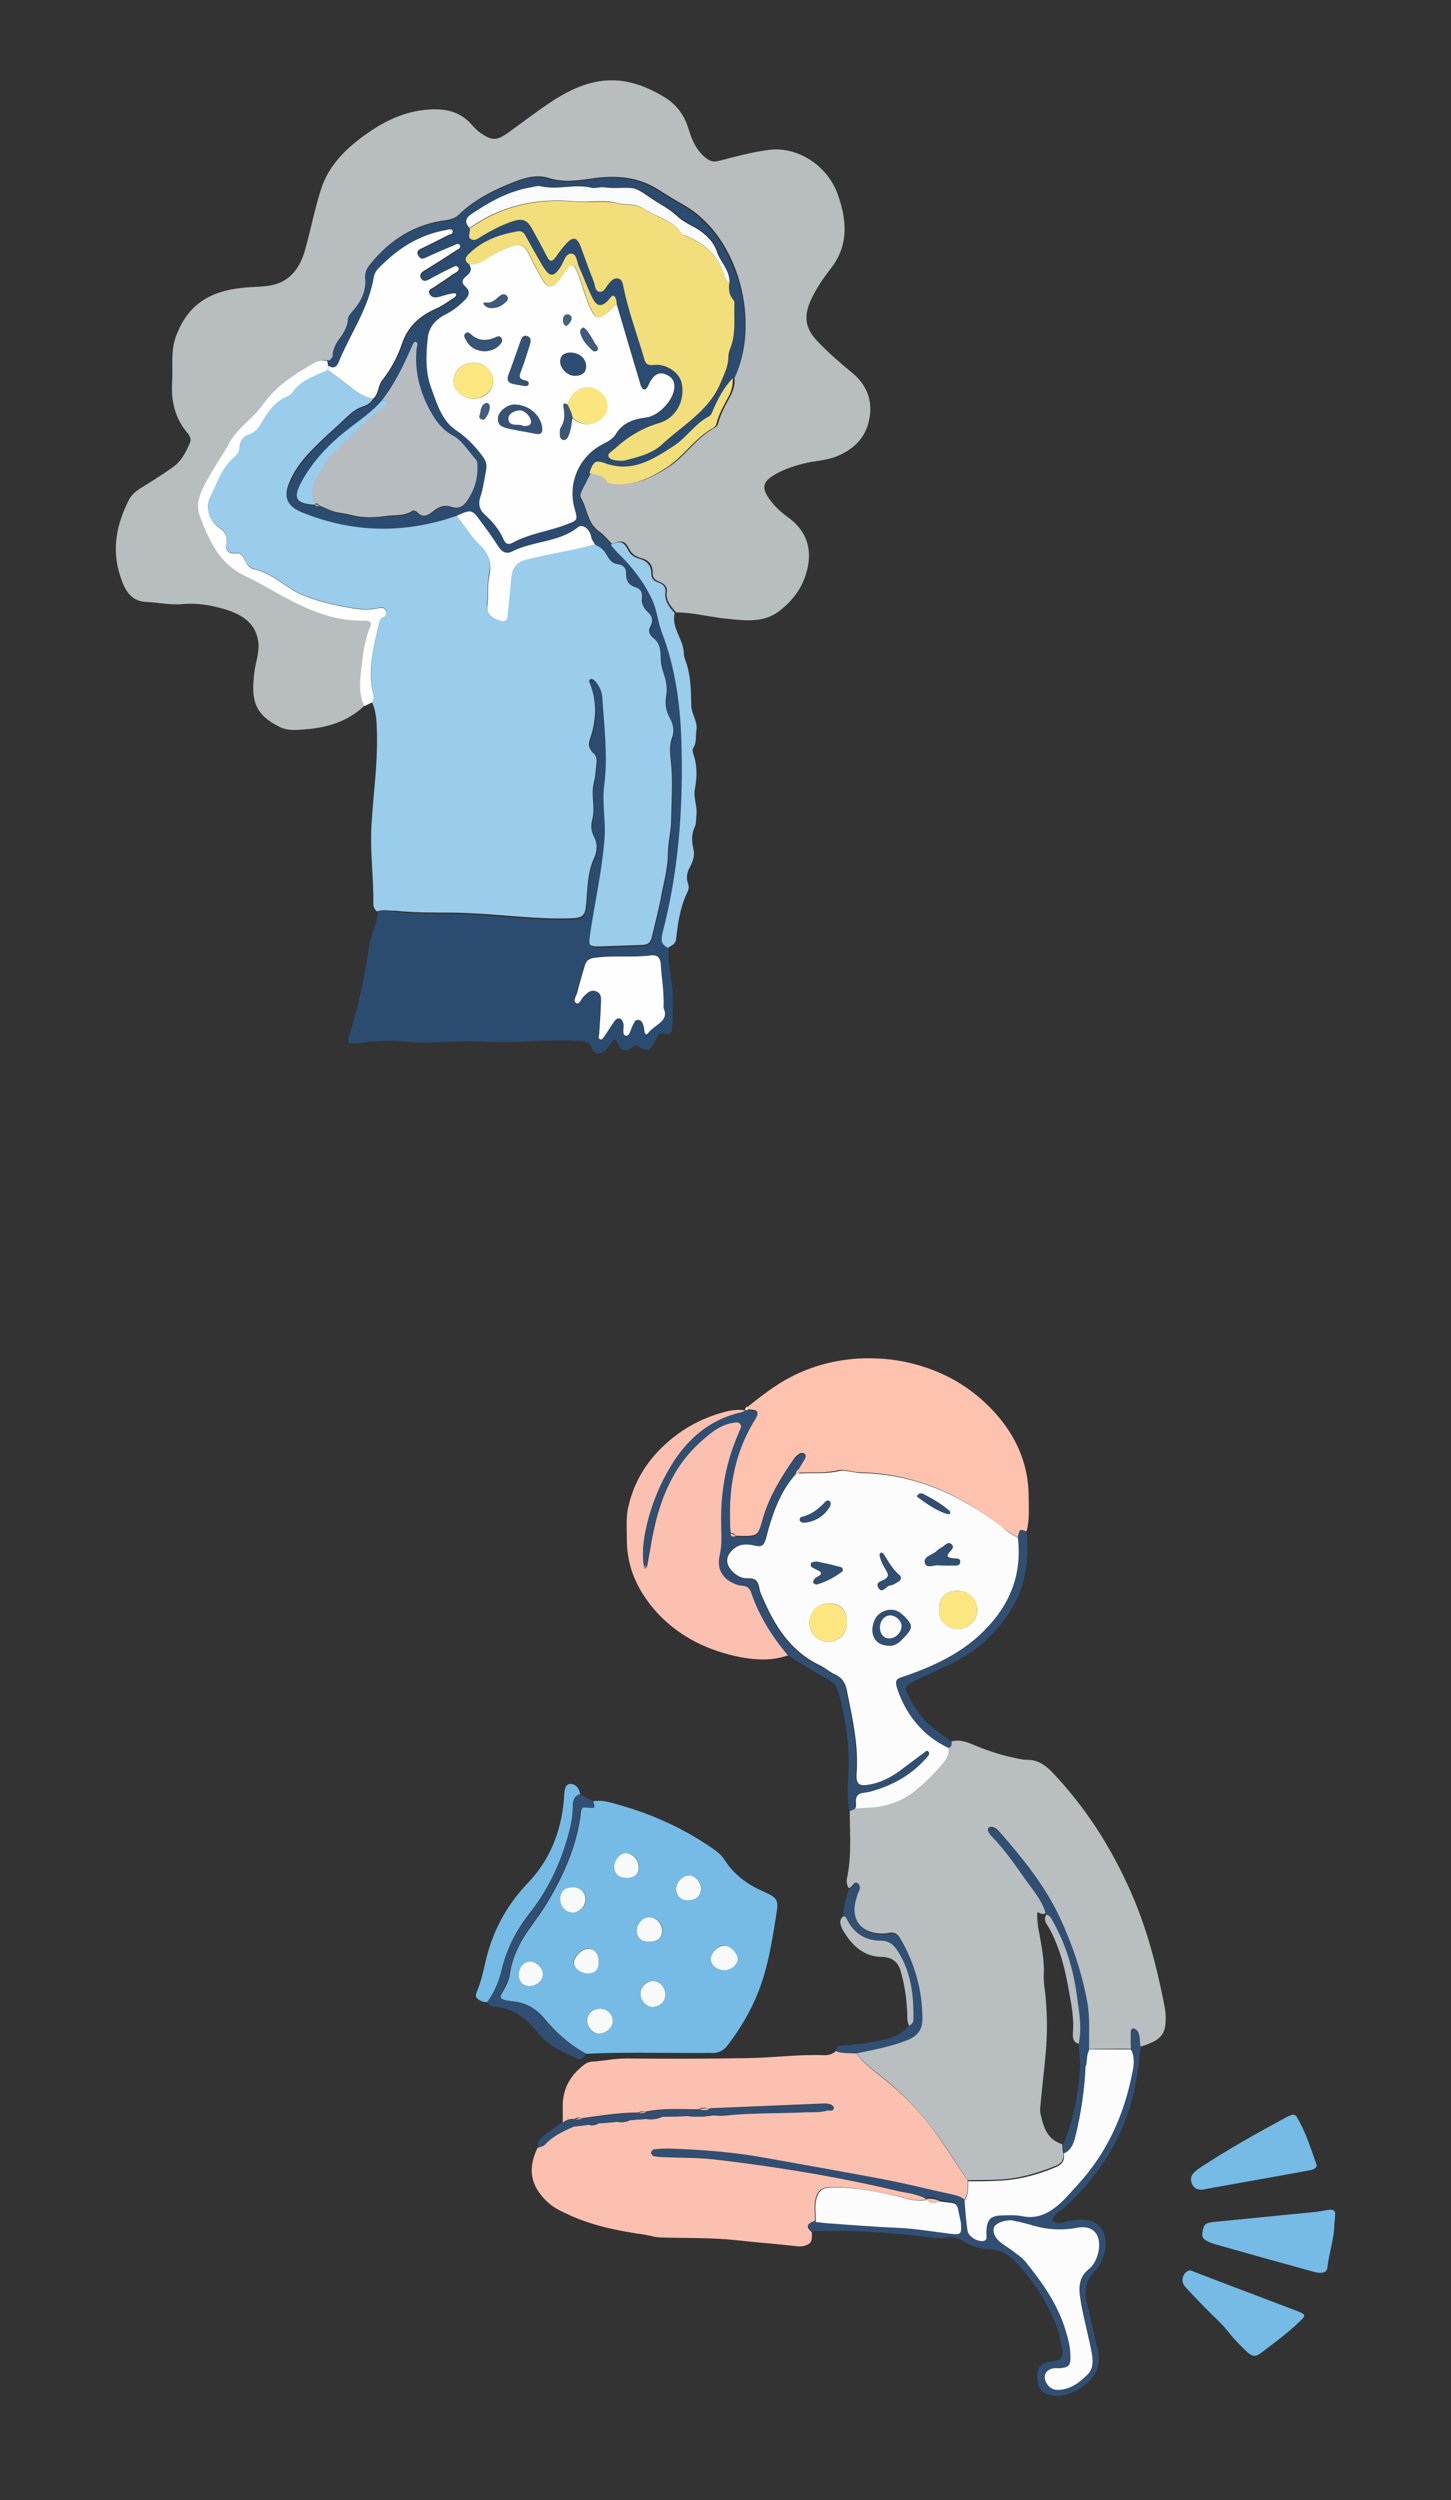 <?xml version="1.0" encoding="utf-8"?>
<!-- Generator: Adobe Illustrator 25.3.1, SVG Export Plug-In . SVG Version: 6.00 Build 0)  -->
<svg version="1.1" id="レイヤー_1" xmlns="http://www.w3.org/2000/svg" xmlns:xlink="http://www.w3.org/1999/xlink" x="0px"
	 y="0px" viewBox="0 0 403 694" style="enable-background:new 0 0 403 694;" xml:space="preserve">
<rect x="0" y="0" width="403" height="694" fill="#333333" stroke="none"/>
<style type="text/css">
	.st0{fill:none;}
	.st1{fill:#B8BDC0;}
	.st2{fill:#9ACCEC;}
	.st3{fill:#2C4B70;}
	.st4{fill:#FEFEFE;}
	.st5{fill:#F2DE7B;}
	.st6{fill:#B7BCC0;}
	.st7{fill:#F9FAFB;}
	.st8{fill:#C6BD78;}
	.st9{fill:#FCE67F;}
	.st10{fill:#FAE57F;}
	.st11{fill:#365377;}
	.st12{fill:#345276;}
	.st13{fill:#2E4D72;}
	.st14{fill:#365477;}
	.st15{fill:#3A5779;}
	.st16{fill:#3E5A7D;}
	.st17{fill:#3D597C;}
	.st18{fill:#435E80;}
	.st19{fill:#466182;}
	.st20{fill:#B9BEC1;}
	.st21{fill:#FBC0AF;}
	.st22{fill:#75BBE6;}
	.st23{fill:#FEC2AF;}
	.st24{fill:#314F73;}
	.st25{fill:#FDF2C4;}
	.st26{fill:#FCFCFC;}
	.st27{fill:#F8F9F9;}
	.st28{fill:#939191;}
	.st29{fill:#FCE680;}
</style>
<g>
	<path class="st0" d="M185.5,263.1c1-0.7,2.3-1,2.5-2.5c0.5-4.3,1.1-8.6,3-12.5c0.4-0.8,0.7-1.7,0.3-2.6c-0.6-1.6-0.4-3.1,0.5-4.6
		c0.8-1.5,1.4-3.3,1-5c-0.5-2.1-0.6-4.1,0.3-6c0.5-1,0.4-2.1,0.5-3.2c0.3-2.5-0.9-5-0.4-7.5c0.6-3.3,0.8-6.4-0.4-9.6
		c-0.2-0.7-0.4-1.3,0-1.9c0.9-1.4,0.6-3.1,0.8-4.6c0.4-2.6-1.4-4.6-1.4-6.9c-0.1-4.3-0.1-8.5-1.6-12.6c-0.3-0.8-0.4-1.6-0.5-2.4
		c-0.2-3.8-3.5-6.8-2.5-10.8c4.9,0,9.7,1.3,14.6,1.8c4.9,0.4,9.9,1.1,14.2-2.3c3.3-2.7,5.9-5.9,7.2-10c2.1-6.6,0.5-12.1-5.2-16.1
		c-2.1-1.5-3.9-3.4-5.4-5.6c-1.5-2.3-1.2-4,1.1-5.5c2.7-1.8,5.7-2.8,8.8-3.6c3.1-0.8,6.3-0.8,9.2-2c5-2,8.3-5.4,9.2-10.7
		c0.9-5-0.8-9.4-4.8-12.5c-3.3-2.7-6.5-5.5-9.5-8.6c-3.7-3.8-4.2-7.1-1.9-11.8c1.4-3,3.3-5.9,5.3-8.4c5.1-6.5,4.5-13.4,2.2-20.4
		c-2.8-8.3-11.1-13.7-19.2-12.7c-4.8,0.6-9.4,1.9-14.1,3.1c-1.1,0.3-2,0.1-2.8-0.4c-3.1-2-4.6-5.3-5.5-8.6c-1.1-3.7-3.3-6.6-6.3-8.5
		c-11.4-7-20.6-6.1-31.4,0.8c-4.3,2.8-8.4,6-12.6,9c-2.9,2.1-4.4,2-7.3,0c-0.9-0.6-1.7-1.4-2.4-2.2c-4-4.7-9.3-4.9-14.7-4.1
		c-5.6,0.8-10.6,3.4-15.2,6.8c-5.4,3.9-10,8.5-12.1,14.9c-1.8,5.6-2.9,11.4-4.5,17.1c-1.4,4.8-4.1,8.6-9.4,9.7
		c-2.6,0.5-5.3,0.4-8,0.7c-9,0.9-15.2,4.7-18.4,13.4c-1.6,4.3-0.8,8.6-1.1,12.9c-0.3,5.1,0.8,9.8,4.1,13.8c0.6,0.8,1.3,1.7,0.9,2.8
		c-1.1,2.7-2.4,5.2-4.8,6.9c-2.8,2-5.7,3.8-8.6,5.6c-1.4,0.9-2.8,2-3.6,3.5c-3.4,6.6-4.8,13.5-2.5,20.8c1.1,3.6,2.8,7.3,7.3,7.5
		c3.3,0.1,6.6,0.9,10,0.6c4.1-0.3,8.2,0.4,12.1,1.5c4.5,1.3,8.2,3.6,9,8.7c0.5,3.1-0.7,6-1.1,9.1c-0.9,7.6,0.2,11.4,7.1,14.8
		c2.4,1.2,5.1,0.9,7.7,0.6c5.9-0.5,11.4-2.3,15.8-6.5c0.7-0.3,1.4-0.7,2.1-1c1.3,2.8,1.3,5.8,1.4,8.7c0.3,8.4-0.9,16.8-1.5,25.1
		c-0.5,7.4,0.6,14.9,0.5,22.3c0,0.8,0.4,1.4,1,2c-0.1,2.4-0.9,4.6-1.7,6.8c-0.5,1.4-0.7,2.7-0.9,4.2c-1.2,7.8-2.8,15.5-5.2,23
		c-0.8,2.4-0.5,2.8,2.1,2.5c4.2-0.5,8.4-0.9,12.6-0.5c7.9,0.8,15.7-0.4,23.6,0.1c8.5,0.5,17.1-0.8,25.7-0.2c1.5,0.1,2.7,0.2,3.3,2
		c0.6,1.7,2.3,1.9,3.7,0.6c0.5-0.5,1-1.2,1.4-1.8c0.8-1.4,1.5-1.8,2.2,0.1c0.7,1.8,1.9,2.2,3.6,1c0.6-0.4,1.2-1.1,2-0.5
		c2.9,2.3,3.9,0.1,4.9-2c0.4-0.9,0.9-2,2.2-1.5c2.1,0.8,2.2-0.8,2.3-1.9c0.2-2.4,0.1-4.9,0.2-7.3C186.7,272.7,184.9,268,185.5,263.1
		z"/>
	<path class="st1" d="M101.2,195.9c-4.4,4.2-9.9,6-15.8,6.5c-2.5,0.2-5.3,0.6-7.7-0.6c-6.9-3.4-8-7.3-7.1-14.8c0.3-3,1.6-6,1.1-9.1
		c-0.8-5-4.5-7.3-9-8.7c-3.9-1.2-8-1.9-12.1-1.5c-3.4,0.3-6.7-0.5-10-0.6c-4.6-0.2-6.2-3.9-7.3-7.5c-2.3-7.2-0.9-14.2,2.5-20.8
		c0.7-1.5,2.1-2.6,3.6-3.5c2.9-1.8,5.8-3.6,8.6-5.6c2.4-1.7,3.7-4.3,4.8-6.9c0.4-1-0.2-2-0.9-2.8c-3.3-4-4.4-8.7-4.1-13.8
		c0.3-4.3-0.5-8.7,1.1-12.9c3.2-8.7,9.4-12.5,18.4-13.4c2.7-0.3,5.4-0.2,8-0.7c5.3-1,8-4.9,9.4-9.7c1.6-5.7,2.7-11.5,4.5-17.1
		c2.1-6.4,6.7-11,12.1-14.9c4.6-3.3,9.5-5.9,15.2-6.8c5.4-0.8,10.7-0.6,14.7,4.1c0.7,0.8,1.5,1.6,2.4,2.2c2.9,2,4.3,2.1,7.3,0
		c4.2-3,8.3-6.2,12.6-9c10.8-7,20-7.9,31.4-0.8c3,1.9,5.2,4.8,6.3,8.5c1,3.3,2.4,6.6,5.5,8.6c0.8,0.5,1.7,0.7,2.8,0.4
		c4.7-1.2,9.3-2.5,14.1-3.1c8-1,16.4,4.4,19.2,12.7c2.4,7,3,13.9-2.2,20.4c-2,2.6-3.9,5.4-5.3,8.4c-2.2,4.7-1.7,8.1,1.9,11.8
		c3,3.1,6.2,5.9,9.5,8.6c3.9,3.2,5.7,7.5,4.8,12.5c-0.9,5.3-4.2,8.7-9.2,10.7c-3,1.2-6.2,1.2-9.2,2c-3.1,0.8-6.1,1.8-8.8,3.6
		c-2.3,1.6-2.6,3.2-1.1,5.5c1.4,2.2,3.2,4,5.4,5.6c5.7,4,7.3,9.5,5.2,16.1c-1.3,4.2-3.9,7.4-7.2,10c-4.3,3.4-9.3,2.8-14.2,2.3
		c-4.9-0.4-9.7-1.8-14.6-1.8c-1.5-1.7-3-3.3-2.6-5.9c0.2-1.4-1-2.2-2.2-2.7c-1.2-0.4-1.8-1.2-1.7-2.4c0-2.3-1.2-3.6-3.3-4.1
		c-1.4-0.4-2.5-1.1-3.1-2.3c-1.3-2.5-2.1-2.8-4.9-1.6c-1.2-1.2-2.2-2.5-3.6-3.5c-3.3-2.3-3.2-6.2-5-9.2c-0.4-0.7-0.1-1.6,0.3-2.4
		c0.8-1.6,1.6-3.1,2.4-4.7c1.8,0.5,3.9,0.3,5,2.5c0.2,0.3,0.9,0.5,1.4,0.5c5.6,0.8,10.3-1.5,14.8-4.3c5-3.1,8.1-8.5,13.4-11.3
		c0.4-0.2,0.7-0.8,0.8-1.2c0.7-2.7,2.1-5.1,3.4-7.5c0.8-1.6,1.3-3.2,1.1-5c7.2-15.1,1.5-39-13.9-47.9c-2.5-1.4-4.9-2.9-7.3-4.4
		c-5.6-3.6-11.8-4-18.2-3.1c-4.1,0.6-8.1,1.2-12.2-0.1c-3.1-1-6.3-0.2-9.4,1c-5.7,2.2-11.1,4.9-15.5,9.1c-1,1-2.2,1.4-3.6,1.6
		c-8.8,1.1-15.7,5.5-21.2,12.4c-0.8,1-1.2,2-1.1,3.3c0.4,3.7-1.2,6.7-3.5,9.4c-0.6,0.7-1.3,1.3-1.3,2.3c-0.1,1.8-1,3.4-2,4.8
		c-1.1,1.5-2.2,3-2.2,5c0,0.8-0.6,1.3-1.2,1.8c-1.3-0.3-2.6,0-3.6,0.7c-5.3,3-10.5,6.3-14.1,11.4c-2.8,4-7.1,6.5-9.5,10.9
		c-1.6,3-3.6,5.8-5.3,8.8c-2,3.5-4.3,7.3-2.8,11.4c2.4,6.6,5.3,13,12.2,16.4c0.9,0.4,1.8,0.8,2.7,1.3c9.8,5.3,19.2,11.7,31.1,11.3
		c0.9,0,1.9,0.3,1.4,1.5c-1.5,3.4-2,7.1-2.4,10.7C100.1,188.2,99.3,192.2,101.2,195.9z"/>
	<path class="st2" d="M104.7,253c-0.6-0.5-1-1.2-1-2c0.1-7.4-1-14.8-0.5-22.3c0.5-8.4,1.7-16.7,1.5-25.1c-0.1-2.9-0.1-6-1.4-8.7
		c0.3-0.7,0.5-1.4,0.4-2.2c-1.6-6.8,0.1-13.3,1.6-19.9c0.1-0.6,0.3-1.4,1.1-1.6c1-0.3,1-1,0.7-1.8c-0.3-0.9-1.2-0.9-1.9-0.7
		c-2.7,0.7-5.4,0.4-8.2-0.1c-4.5-0.8-9-1.8-13.2-3.6c-4.6-2-8.1-6-13.3-7.1c-1.3-0.3-2.3-1.7-2.8-3c-0.4-0.9-1-1.6-2.1-1.4
		c-2.4,0.3-2.9-1-2.7-3c0.2-1.8-0.4-3.1-1.9-4c-2.8-1.7-4.1-5.6-2.7-8.4c1.9-4,3.3-8.4,7-11.5c0.7-0.6,1-1.5,1.2-2.4
		c0.3-1.7,1.1-3.2,2.6-3.7c1.9-0.6,2.8-2.1,3.7-3.5c1.8-3.1,3.8-5.9,7.3-7.2c0.4-0.1,0.9-0.3,1-0.7c2.3-3.8,6.3-4.8,9.9-6.5
		c2.4,1.7,4.6,3.6,7,5.3c1.8,1.3,3.5,2.4,5.6,2.8c-0.6,1.2-1.8,1.8-3,2.2c-1.5,0.5-2.7,1.4-3.8,2.4c-2.1,2-4.3,4-6.5,6
		c-3.9,3.7-7.8,7.4-9.9,12.5c-1.7,4-0.8,6.6,3.2,8.2c14.2,5.8,28.5,6,43,1c2.2,2.6,3.9,5.6,6.5,7.9c2.6,2.3,3.4,5.4,2.7,8.6
		c-0.6,2.6-0.1,5.2-0.5,7.7c-0.5,2.9,1.2,3.8,3.3,4.7c1.4,0.6,2.2,0.2,2.3-1.4c0.3-3.5,0.7-7,1-10.4c0.2-2.6,1-4.3,4-5
		c6.3-1.7,12.9-2.4,19.2-4.3c1.1,0.5,2,1.1,2.8,2.2c0.8,1.2,1.4,2.9,3.3,3.2c1.9,0.3,2.8,1.4,2.7,3.3c0,1.5,0.6,2.6,2.1,3
		c1.6,0.6,2.5,1.7,2.3,3.4c-0.2,1.5,0.3,2.6,1.4,3.6c1.4,1.3,1.9,2.7,0.9,4.5c-0.5,0.9-0.4,1.9,0.4,2.5c2.1,1.5,2.5,3.7,2.5,6
		c0,1.6,0.4,3.2,0.9,4.7c0.7,2,1,4.1,0.6,6.2c-0.3,2-0.1,3.8,0.9,5.6c1,1.8,1.5,3.8,0.8,5.6c-1.1,3-0.4,5.7-0.2,8.7
		c0.3,4.7,0,9.6-0.1,14.4c0,3-0.9,6.1-0.9,9.3c0,3.6-1,7.4-1.7,10.9c-0.7,4-1.8,8-2.7,12c-0.3,1.5-1,2.4-2.7,2.4
		c-3.8,0.1-7.7,0.3-11.5,0.4c-3.5,0.1-3.7-0.3-3.2-3.8c1.3-8.8,3.3-17.5,4-26.4c0.4-4.9-0.7-9.9-0.1-14.8c1.1-8.1,0-16.2-0.5-24.4
		c-0.1-1.6-0.7-3.1-1.9-4.3c-0.4-0.4-0.9-0.7-1.3-0.4c-0.4,0.3-0.2,0.8,0,1.2c2,5.2,1.7,10.4-0.1,15.5c-0.4,1.2-0.3,2.5,0.7,3.3
		c1.3,1.1,1.3,2.4,1.1,3.9c-0.2,1.5-0.2,3-0.6,4.5c-1,3.5,0.4,7-0.5,10.5c-0.4,1.6-0.4,3,0.4,4.6c1.1,2,1,4.2,0.1,6.1
		c-1.9,4.1-1.8,8.5-2.2,12.8c-0.3,3.3-1,3.8-4.4,3.9c-9.3,0.3-18.4-1-27.6-1.4c-7-0.4-13.9,0.1-20.9-0.7
		C108.2,252.9,106.5,252.3,104.7,253z"/>
	<path class="st3" d="M126.8,143.2c-14.4,5-28.8,4.8-43-1c-4-1.6-5-4.2-3.2-8.2c2.2-5.1,6-8.8,9.9-12.5c2.1-2,4.3-4,6.5-6
		c1.1-1,2.3-1.9,3.8-2.4c1.2-0.4,2.3-1,3-2.2c1.7-1.3,1.3-3.5,2.5-5.1c2.4-3,4.3-6.5,5.5-10.1c1.6-4.8,4.8-7.7,9.2-9.7
		c1.8-0.8,3.5-2,5.2-3.1c0.4-0.3,0.9-0.7,0.6-1.2c-0.1-0.2-0.8-0.1-1.2,0c-1.1,0.3-2.3,0.6-3.4,0.9c-1.1,0.3-2.2,0.2-2.7-0.8
		c-0.6-1.2,0.7-1.5,1.4-2c1.7-1.1,3.4-2.2,5-3.4c0.7-0.5,2.1-0.9,1.6-1.9c-0.5-1.1-1.7-0.1-2.4,0.3c-1.6,0.7-3.1,1.6-4.7,2.4
		c-1.1,0.5-2.5,1.7-3.3,0.2c-0.7-1.3,0.8-1.9,1.8-2.6c2.8-1.8,5.5-3.5,8.3-5.3c0.4-0.3,1-0.6,0.8-1.1c-0.3-0.8-1-0.4-1.5-0.2
		c-2.6,1.1-5.2,2.2-7.8,3.4c-1,0.4-1.7,0.6-2.3-0.4c-0.7-1.2,0.1-1.7,1-2.1c2.3-1.2,4.7-2.3,7-3.5c0.6-0.3,1.8-0.4,1.5-1.3
		c-0.3-0.8-1.3-0.3-2-0.2c-7.3,1.3-13.2,5.2-18.3,10.3c-0.8,0.8-1.4,1.7-1.6,2.8c-1.4,8.5-6.4,15.5-9.6,23.2c-0.5,1.2-1.4,2.4-3,1.3
		c-0.1-0.4-0.2-0.9-0.2-1.3c0.6-0.5,1.2-1,1.2-1.8c0-2,1.2-3.5,2.2-5c1-1.5,1.9-3,2-4.8c0-1,0.7-1.6,1.3-2.3
		c2.3-2.7,3.9-5.7,3.5-9.4c-0.1-1.2,0.3-2.3,1.1-3.3c5.5-6.9,12.3-11.3,21.2-12.4c1.4-0.2,2.6-0.6,3.6-1.6c4.5-4.2,9.9-6.9,15.5-9.1
		c3-1.2,6.2-2,9.4-1c4.1,1.3,8.1,0.7,12.2,0.1c6.4-1,12.5-0.5,18.2,3.1c2.4,1.5,4.9,3,7.3,4.4c15.3,9,21.1,32.8,13.9,47.9
		c-2.4,2.5-4,5.6-5.4,8.7c-0.3,0.7-0.5,1.5-1.2,1.9c-3.9,2-6.2,5.9-9.8,8.2c-5.7,3.8-11.5,7.5-19,4.8c-2.8-1-3.3-0.5-4.4,2.7
		c-0.8,1.6-1.6,3.1-2.4,4.7c-0.4,0.8-0.7,1.7-0.3,2.4c1.8,3,1.7,7,5,9.2c1.3,0.9,2.4,2.3,3.6,3.5c0.8,0.9,1.5,1.8,2.3,2.6
		c3.8,3.7,7,7.9,9.3,12.8c1.3,2.9,1.5,6,2.6,8.9c4,10.4,5.2,21.3,5.5,32.3c0.4,17.3-1,34.4-5.3,51.2c-0.5,2-0.3,3.2,1.5,4.1
		c-0.6,4.9,1.3,9.6,1.1,14.5c-0.1,2.4,0,4.9-0.2,7.3c-0.1,1.1-0.2,2.7-2.3,1.9c-1.3-0.5-1.7,0.6-2.2,1.5c-1,2.2-2,4.3-4.9,2
		c-0.8-0.6-1.4,0.1-2,0.5c-1.6,1.2-2.9,0.8-3.6-1c-0.7-1.9-1.3-1.5-2.2-0.1c-0.4,0.6-0.8,1.3-1.4,1.8c-1.4,1.3-3.1,1.1-3.7-0.6
		c-0.6-1.8-1.9-1.9-3.3-2c-8.6-0.7-17.1,0.7-25.7,0.2c-7.9-0.5-15.7,0.8-23.6-0.1c-4.2-0.4-8.4,0-12.6,0.5c-2.6,0.3-2.8-0.2-2.1-2.5
		c2.4-7.5,4-15.2,5.2-23c0.2-1.4,0.5-2.8,0.9-4.2c0.7-2.2,1.6-4.4,1.7-6.8c1.7-0.7,3.5-0.1,5.2,0.1c7,0.7,13.9,0.3,20.9,0.7
		c9.2,0.5,18.4,1.7,27.6,1.4c3.4-0.1,4.1-0.6,4.4-3.9c0.4-4.3,0.3-8.7,2.2-12.8c0.9-1.9,1-4.2-0.1-6.1c-0.8-1.5-0.8-3-0.4-4.6
		c0.9-3.4-0.5-7,0.5-10.5c0.4-1.4,0.4-3,0.6-4.5c0.2-1.5,0.2-2.8-1.1-3.9c-0.9-0.8-1.1-2.1-0.7-3.3c1.8-5.2,2.1-10.3,0.1-15.5
		c-0.1-0.4-0.3-0.9,0-1.2c0.5-0.3,1,0,1.3,0.4c1.2,1.2,1.8,2.7,1.9,4.3c0.5,8.1,1.6,16.2,0.5,24.4c-0.6,5,0.5,9.9,0.1,14.8
		c-0.7,8.9-2.7,17.6-4,26.4c-0.5,3.4-0.3,3.8,3.2,3.8c3.8-0.1,7.7-0.3,11.5-0.4c1.6,0,2.4-0.9,2.7-2.4c0.8-4,1.9-8,2.7-12
		c0.7-3.6,1.7-7.3,1.7-10.9c0-3.2,0.9-6.3,0.9-9.3c0.1-4.8,0.4-9.7,0.1-14.4c-0.2-3-1-5.7,0.2-8.7c0.7-1.8,0.2-3.8-0.8-5.6
		c-1-1.8-1.3-3.6-0.9-5.6c0.4-2.1,0-4.2-0.6-6.2c-0.5-1.5-0.8-3.1-0.9-4.7c-0.1-2.3-0.4-4.5-2.5-6c-0.8-0.6-0.9-1.6-0.4-2.5
		c1-1.8,0.5-3.2-0.9-4.5c-1.1-1-1.6-2.1-1.4-3.6c0.2-1.8-0.6-2.9-2.3-3.4c-1.5-0.5-2.2-1.5-2.1-3c0.1-1.9-0.8-3.1-2.7-3.3
		c-1.9-0.3-2.5-2-3.3-3.2c-0.8-1.1-1.7-1.7-2.8-2.2c-0.3-0.7-0.9-1.2-1-2.1c-0.3-2.2-2.4-3.6-3.6-2.7c-5.4,4.4-12.6,3.9-18.4,6.8
		c-1.6,0.8-2.8,0.1-3.8-1.4c-1.6-2.4-3.3-4.7-4.9-7C131.1,141.3,130.8,141.3,126.8,143.2z M87.5,140c0.1,0.7,0.7,0.5,1.1,0.5
		c1.9,0.7,3.7,1.8,5.6,2c1.6,0.2,3,0.6,4.5,0.9c2.8,0.6,5.9,0.3,8.7,0c2.3-0.3,5,0.2,7.1-1.4c0.3-0.2,1,0,1.4,0.4
		c1.6,1.6,3,0.8,4.4-0.3c1.5-1.2,3-1.9,5.1-1.2c1.6,0.6,3.1-0.1,4.2-1.5c2.2-3.1,3.1-6.5,3-10.2c0-0.5-0.1-1.1-0.4-1.4
		c-2-2.3-3.6-5.1-6.4-6.7c-2.7-1.6-4.5-3.9-6.1-6.5c-3.1-5.5-4.6-11.3-4-17.6c0.1-0.6,0.6-1.7-0.3-1.9c-0.6-0.2-0.9,0.9-1.1,1.5
		c-2.3,5.2-4.7,10.2-8.2,14.7c-2.5,3.1-5.9,5.2-9,7.7c-5.5,4.2-10.3,9.1-13.5,15.2c-2.3,4.3-1.3,5.8,3.8,6.1
		C87.4,140.1,87.5,140,87.5,140L87.5,140z M202.6,78.4c0.2-3.2-2.2-5.4-3-8.1c-0.8-2.5-2.4-4.4-4.4-6c-2.1-1.6-4.9-2.5-6.7-4.3
		c-2.2-2.2-4.9-3.4-7.4-5.1c-1.7-1.2-3.7-2.7-5.4-2.8c-2.4-0.2-4.9,0.3-7.5-0.2c-1.1-0.2-2.5,0.4-3.7,0.1c-4.7-1-9.4,0.7-14-0.4
		c-0.9-0.2-1.8,0.1-2.7,0.3c-6.1,1-11.4,3.9-16.4,7.3c-1.9,1.3-2.1,2.4-0.7,4c0.1,1-0.7,2.3,0.2,2.9c1.1,0.8,2.2-0.2,3.2-0.8
		c2.5-1.4,5-2.8,7.7-3.8c3.5-1.3,4.8-0.8,6.5,2.4c1.2,2.4,2.6,4.7,3.8,7.1c0.8,1.6,1.5,1.5,2.5,0.1c0.9-1.2,1.8-2.4,2.8-3.6
		c1.9-2.1,3.1-1.9,4.1,0.8c1.3,3.3,2.5,6.6,3.7,9.9c0.4,1,0.4,2.4,1.6,2.6c1,0.1,1.6-1.1,2.2-1.9c0.7-1,1.5-2,2.8-1.8
		c1.3,0.2,1.4,1.6,1.6,2.6c1.4,6.7,3.7,13.1,5.7,19.6c0.5,1.6,1.1,2.1,2.8,1.8c3.3-0.5,7,2,7.6,4.9c1.1,4.8-1.4,9.8-6.2,11.2
		c-4.7,1.4-8.7,3.8-12.3,7.1c-0.7,0.7-2.2,1.3-1.8,2.2c0.4,1.1,1.9,1.1,3.1,1.2c0.5,0,1,0,1.5-0.1c3.6-0.9,7.5-1.9,10.1-4.3
		c5.9-5.5,13.4-9.5,16.6-17.6c0.9-2.2,2-4.2,2-6.7c0-0.8,0.2-1.6,0.5-2.4c1.6-4.1,0.9-8.5,1.2-12.8c0-0.3-0.2-0.7-0.4-0.9
		C202.3,81.7,202.3,80.1,202.6,78.4z M130.4,73.4c0.9,1.3,0.4,2.4-0.7,3.2c-1.2,0.9-1.7,1.8-0.3,3c1.4,1.2,1,2.5-0.2,3.7
		c-1.5,1.6-3.2,2.9-5.2,3.9c-2.8,1.4-4.8,3.5-5.1,6.7c-0.5,4.7-0.7,9.4,1,13.9c1.6,4.4,2.9,9.1,7.1,11.8c2.9,1.9,5.1,4.3,7.1,7
		c0.9,1.2,1.2,2.4,1,4c-0.4,2.5-0.8,5-1.6,7.4c-0.6,1.8-0.3,3.4,1.2,4.8c2.2,2,4.1,4.2,5.3,7c0.5,1.2,1.4,1.5,2.4,0.9
		c4.7-2.6,10.1-3.2,15-5.1c3.2-1.2,3.2-1.2,2.3-4.4c-2-7,1.2-14.5,7.8-17.9c1.4-0.7,2.9-1.5,3.7-2.9c1.9-3.1,5-4.1,8.3-4.5
		c3.6-0.4,7.9-5,7.9-8.6c0-1.9-1.1-2.9-2.7-3.5c-1.6-0.6-2.8,0.2-3.6,1.5c-0.4,0.6-0.7,1.3-1.1,2c-0.6,1.1-1.2,1.1-1.8,0
		c-0.3-0.6-0.4-1.3-0.6-1.9c-2.1-7-4.1-14-6.2-20.9c0-0.9-0.2-1.9-0.9-2.2c-0.8-0.4-1.2,0.7-1.7,1.2c-1.8,1.8-3,1.8-4.3-0.6
		c-1.4-2.8-2.4-5.7-3.7-8.5c-0.6-1.4-0.5-3.8-2.2-3.9c-1.6-0.1-2,2.2-2.9,3.5c-2,3.1-3.1,3.1-5.1-0.1c-1.6-2.7-3.1-5.4-4.6-8.1
		c-0.5-0.9-1-1.8-2.3-1.5c-5.1,0.9-9.7,2.5-13.5,6.2C129.2,71.4,128.9,72.4,130.4,73.4z M184.3,279.8c0.2-4.6-0.6-8.5-0.9-12.5
		c-0.1-1.7-1.1-2.4-2.7-2.2c-5.2,0.8-10.5-0.1-15.8,0.7c-1.5,0.2-2.2,0.9-2.6,2.2c-0.7,2.5-1.5,5-2.1,7.5c-0.2,1-1.3,2.3-0.2,2.9
		c0.9,0.5,1.4-1.2,2-1.9c1-1,2-1.9,3.5-1.4c1.4,0.6,1.4,2,1.3,3.2c-0.1,2.9-0.4,5.9-0.5,8.8c0,0.5-0.3,1.1,0.3,1.3
		c0.6,0.2,0.9-0.4,1.1-0.8c0.9-1.4,1.8-2.8,2.8-4.2c0.3-0.5,0.8-0.9,1.5-0.8c0.7,0.1,0.8,0.7,1,1.3c0.4,1.2-0.6,3.3,0.8,3.5
		c1.1,0.2,1.3-2.1,2-3.2c0.3-0.6,0.6-1.3,1.4-1.2c0.9,0.1,1.2,0.9,1.4,1.6c0.2,0.5,0.2,1.2,0.3,1.7c0.1,0.7,0.6,0.9,1,0.4
		C181.7,284.4,186,283.6,184.3,279.8z"/>
	<path class="st2" d="M185.5,263.1c-1.8-0.9-2-2.1-1.5-4.1c4.4-16.8,5.7-33.9,5.3-51.2c-0.2-11-1.5-21.9-5.5-32.3
		c-1.1-2.9-1.3-6-2.6-8.9c-2.3-4.9-5.4-9-9.3-12.8c-0.8-0.8-1.6-1.7-2.3-2.6c2.8-1.2,3.6-0.9,4.9,1.6c0.6,1.2,1.8,2,3.1,2.3
		c2.1,0.6,3.3,1.9,3.3,4.1c0,1.3,0.6,2,1.7,2.4c1.3,0.4,2.4,1.2,2.2,2.7c-0.3,2.6,1.1,4.2,2.6,5.9c-1,4,2.3,7.1,2.5,10.8
		c0,0.8,0.2,1.7,0.5,2.4c1.5,4.1,1.5,8.3,1.6,12.6c0.1,2.3,1.9,4.4,1.4,6.9c-0.2,1.5,0.1,3.2-0.8,4.6c-0.4,0.6-0.2,1.3,0,1.9
		c1.1,3.2,1,6.4,0.4,9.6c-0.5,2.5,0.8,4.9,0.4,7.5c-0.1,1.1,0,2.2-0.5,3.2c-0.9,2-0.8,3.9-0.3,6c0.4,1.7-0.1,3.4-1,5
		c-0.8,1.5-1.1,3-0.5,4.6c0.4,1,0.1,1.8-0.3,2.6c-1.9,4-2.5,8.2-3,12.5C187.8,262.1,186.5,262.4,185.5,263.1z"/>
	<path class="st4" d="M90.9,100.2c0.1,0.4,0.2,0.9,0.2,1.3c0,0.4,0,0.8-0.1,1.2c-3.6,1.7-7.7,2.8-9.9,6.5c-0.2,0.3-0.7,0.5-1,0.7
		c-3.5,1.3-5.5,4.1-7.3,7.2c-0.9,1.5-1.8,2.9-3.7,3.5c-1.6,0.5-2.4,2-2.6,3.7c-0.1,1-0.5,1.8-1.2,2.4c-3.7,3-5,7.4-7,11.5
		c-1.4,2.8,0,6.7,2.7,8.4c1.5,0.9,2.1,2.3,1.9,4c-0.3,2,0.3,3.3,2.7,3c1.1-0.2,1.7,0.5,2.1,1.4c0.6,1.3,1.5,2.8,2.8,3
		c5.2,1.1,8.7,5.1,13.3,7.1c4.2,1.8,8.7,2.8,13.2,3.6c2.7,0.5,5.4,0.8,8.2,0.1c0.8-0.2,1.6-0.1,1.9,0.7c0.3,0.7,0.3,1.5-0.7,1.8
		c-0.7,0.2-0.9,0.9-1.1,1.6c-1.5,6.5-3.3,13.1-1.6,19.9c0.2,0.8,0,1.5-0.4,2.2c-0.7,0.3-1.4,0.7-2.1,1c-1.9-3.7-1.1-7.7-0.7-11.5
		c0.4-3.6,0.9-7.3,2.4-10.7c0.5-1.2-0.5-1.5-1.4-1.5c-11.9,0.4-21.3-6-31.1-11.3c-0.9-0.5-1.8-0.8-2.7-1.3
		c-6.9-3.4-9.7-9.9-12.2-16.4c-1.5-4.1,0.8-7.9,2.8-11.4c1.7-3,3.7-5.8,5.3-8.8c2.4-4.4,6.7-6.9,9.5-10.9c3.6-5.1,8.8-8.4,14.1-11.4
		C88.3,100.2,89.6,99.9,90.9,100.2z"/>
	<path class="st5" d="M163.7,131.3c1.1-3.2,1.6-3.7,4.4-2.7c7.5,2.7,13.3-1.1,19-4.8c3.6-2.3,5.9-6.2,9.8-8.2
		c0.7-0.4,0.9-1.2,1.2-1.9c1.4-3.2,3-6.2,5.4-8.7c0.1,1.8-0.3,3.5-1.1,5c-1.3,2.4-2.7,4.8-3.4,7.5c-0.1,0.5-0.4,1-0.8,1.2
		c-5.3,2.9-8.4,8.2-13.4,11.3c-4.4,2.8-9.2,5.1-14.8,4.3c-0.5-0.1-1.2-0.2-1.4-0.5C167.7,131.7,165.5,131.9,163.7,131.3z"/>
	<path class="st4" d="M91.1,102.7c0-0.4,0-0.8,0.1-1.2c1.7,1.2,2.6-0.1,3-1.3c3.2-7.7,8.2-14.7,9.6-23.2c0.2-1.1,0.8-2.1,1.6-2.8
		c5.1-5.2,11-9,18.3-10.3c0.7-0.1,1.8-0.6,2,0.2c0.3,0.9-0.9,1-1.5,1.3c-2.3,1.2-4.6,2.3-7,3.5c-0.9,0.4-1.7,0.9-1,2.1
		c0.6,1.1,1.4,0.9,2.3,0.4c2.6-1.2,5.2-2.3,7.8-3.4c0.5-0.2,1.2-0.6,1.5,0.2c0.2,0.6-0.4,0.9-0.8,1.1c-2.7,1.8-5.5,3.5-8.3,5.3
		c-1,0.6-2.5,1.3-1.8,2.6c0.8,1.5,2.2,0.4,3.3-0.2c1.6-0.8,3.1-1.7,4.7-2.4c0.8-0.3,1.9-1.3,2.4-0.3c0.5,1-0.9,1.4-1.6,1.9
		c-1.6,1.2-3.3,2.2-5,3.4c-0.7,0.5-2,0.8-1.4,2c0.5,1,1.6,1.1,2.7,0.8c1.1-0.3,2.3-0.7,3.4-0.9c0.4-0.1,1.1-0.1,1.2,0
		c0.3,0.5-0.2,1-0.6,1.2c-1.7,1.1-3.3,2.3-5.2,3.1c-4.4,2-7.6,4.9-9.2,9.7c-1.2,3.6-3.1,7.1-5.5,10.1c-1.2,1.6-0.9,3.8-2.5,5.1
		c-2.1-0.4-3.9-1.5-5.6-2.8C95.7,106.2,93.5,104.4,91.1,102.7z"/>
	<path class="st4" d="M126.8,143.2c4.1-1.9,4.3-1.8,6.7,1.5c1.7,2.3,3.4,4.6,4.9,7c1,1.5,2.2,2.2,3.8,1.4c5.9-3,13.1-2.5,18.4-6.8
		c1.2-0.9,3.2,0.5,3.6,2.7c0.1,0.9,0.7,1.4,1,2.1c-6.3,1.8-12.8,2.6-19.2,4.3c-2.9,0.8-3.7,2.5-4,5c-0.3,3.5-0.7,7-1,10.4
		c-0.1,1.6-0.9,1.9-2.3,1.4c-2.1-0.8-3.8-1.8-3.3-4.7c0.4-2.5-0.1-5.1,0.5-7.7c0.7-3.2-0.1-6.3-2.7-8.6
		C130.7,148.8,128.9,145.8,126.8,143.2z"/>
	<path class="st4" d="M171.3,84.5c2.1,7,4.1,14,6.2,20.9c0.2,0.6,0.3,1.3,0.6,1.9c0.5,1.1,1.2,1.1,1.8,0c0.4-0.7,0.6-1.4,1.1-2
		c0.9-1.3,2-2,3.6-1.5c1.6,0.6,2.7,1.5,2.7,3.5c0,3.6-4.3,8.2-7.9,8.6c-3.3,0.4-6.4,1.4-8.3,4.5c-0.8,1.4-2.3,2.2-3.7,2.9
		c-6.6,3.4-9.8,10.9-7.8,17.9c0.9,3.2,0.9,3.2-2.3,4.4c-4.9,1.9-10.3,2.5-15,5.1c-1.1,0.6-1.9,0.3-2.4-0.9c-1.2-2.8-3.1-5-5.3-7
		c-1.5-1.4-1.8-3-1.2-4.8c0.8-2.4,1.1-4.9,1.6-7.4c0.3-1.6,0-2.7-1-4c-2-2.7-4.3-5.1-7.1-7c-4.2-2.7-5.5-7.5-7.1-11.8
		c-1.7-4.5-1.5-9.2-1-13.9c0.3-3.2,2.3-5.3,5.1-6.7c2-1,3.7-2.4,5.2-3.9c1.2-1.2,1.6-2.5,0.2-3.7c-1.3-1.2-0.9-2.1,0.3-3
		c1.1-0.9,1.6-1.9,0.7-3.2c1.8,0,3.4-0.6,4.9-1.6c2.2-1.6,4.6-2.6,7.1-3.5c2.3-0.8,3.4,0,4.4,1.9c1.3,2.6,2.6,5.2,4.1,7.7
		c1.2,2,2.6,2.1,4.1,0.3c0.9-1,1.5-2.2,2.3-3.2c0.4-0.6,0.9-1.5,1.7-1.4c0.7,0.1,1,1,1.3,1.7c1.6,3.6,2.3,7.5,4.1,11
		c1.1,2.1,2.3,2.3,4.1,0.7C169.5,86.2,170.1,85,171.3,84.5z M157.6,112.3c-0.9-0.6-1.3-0.2-1.1,0.7c0.4,2,0.4,3.9-0.8,5.8
		c-0.3,0.5-0.2,1.3-0.2,2c0,0.6,0.3,1.2,0.9,1.3c0.7,0.1,1.1-0.3,1.3-0.9c0.8-1.6,0.9-3.4,1.2-5.1c0.6,0.4,1.3,0.9,1.9,1.2
		c2.8,1.2,6.2-0.1,7.4-2.9c1-2.3-0.1-5-2.7-6.3C162.4,106.5,159,108.3,157.6,112.3z M131.6,110.7c3,0,5.5-2.4,5.4-5.1
		c-0.1-2.7-2.7-5-5.6-4.9c-3,0-5.5,2.4-5.4,5.1C126,108.4,128.6,110.7,131.6,110.7z M143,112.3c-2.1-0.1-4.8,2.1-4.7,4
		c0,2.1,1.9,2.3,3.4,2.7c2.3,0.5,4.6,0.9,6.9,1.3c1.9,0.4,2.2-0.4,1.9-2.1C149.8,114.9,146.7,112.4,143,112.3z M145.5,107.1
		c0.5,0,1.1,0.2,1.3-0.5c0.2-0.6-0.4-0.9-0.9-1c-2.1-0.4-1.7-1.5-1.1-2.9c0.9-2.2,1.6-4.6,2.3-6.9c0.3-1,0.6-2.1-0.7-2.5
		c-1.2-0.4-1.6,0.7-1.9,1.6c-1.1,3.1-2.1,6.1-3.3,9.2c-0.5,1.4,0,2.1,1.3,2.4C143.5,106.8,144.5,106.9,145.5,107.1z M158.2,97.9
		c-1.5,0.1-2.7,0.8-2.6,2.7c0.1,1.9,2.3,3.9,4.3,3.7c1.7-0.1,2.9-0.9,2.8-2.8C162.7,99.4,160.8,97.8,158.2,97.9z M134.7,97.5
		c1.6-0.1,3.2-0.7,4.3-2c0.4-0.5,0.6-1,0.3-1.6c-0.4-0.7-1-0.5-1.5-0.3c-2.5,1.2-4.9,1.2-7-0.8c-0.4-0.4-1-0.8-1.5-0.2
		c-0.5,0.5-0.2,1.1,0.1,1.6C130.4,96.4,132.2,97.4,134.7,97.5z M162.1,90.9c-1,0.4-1.1,1.1-0.8,1.9c0.5,1.5,1.4,2.7,2.5,3.7
		c0.5,0.5,1.1,1.4,1.9,0.9c0.9-0.6,0-1.3-0.4-1.9c-0.7-1.2-1.4-2.3-2.1-3.4C163,91.6,162.5,91.3,162.1,90.9z M136.6,85.5
		c1.3,0,2.3-0.4,3.2-1.1c0.7-0.6,1.7-1.3,1-2.2c-0.7-0.9-1.6-0.3-2.4,0.3c-0.9,0.8-1.9,1.7-3.3,1.5c-0.3,0-0.8-0.1-0.8,0.3
		c0,0.2,0.3,0.5,0.6,0.7C135.4,85.4,136.1,85.5,136.6,85.5z M134.2,116.5c0.7,0,1.9-2.4,1.8-3.5c0-0.7-0.5-1.3-1-1.1
		c-1.6,0.5-1.4,2.3-1.8,3.5C132.9,115.9,133.5,116.4,134.2,116.5z M157.3,90.5c0.6-0.5,1.2-1,1.4-1.9c0.2-0.6-0.3-1.2-0.9-1.3
		c-0.9-0.1-1.4,0.5-1.4,1.4C156.3,89.3,156.4,90,157.3,90.5z"/>
	<path class="st5" d="M202.6,78.4c-0.3,1.7-0.2,3.3,1,4.7c0.2,0.2,0.4,0.6,0.4,0.9c-0.2,4.3,0.5,8.6-1.2,12.8
		c-0.3,0.8-0.5,1.6-0.5,2.4c0,2.4-1.1,4.5-2,6.7c-3.2,8.1-10.7,12.1-16.6,17.6c-2.6,2.4-6.5,3.4-10.1,4.3c-0.5,0.1-1,0.1-1.5,0.1
		c-1.2-0.1-2.7-0.2-3.1-1.2c-0.3-0.9,1.1-1.5,1.8-2.2c3.6-3.3,7.6-5.7,12.3-7.1c4.8-1.4,7.3-6.4,6.2-11.2c-0.7-2.9-4.4-5.3-7.6-4.9
		c-1.7,0.2-2.4-0.2-2.8-1.8c-1.9-6.5-4.3-12.9-5.7-19.6c-0.2-1-0.3-2.4-1.6-2.6c-1.3-0.2-2.1,0.9-2.8,1.8c-0.6,0.8-1.1,2-2.2,1.9
		c-1.3-0.1-1.3-1.6-1.6-2.6c-1.3-3.3-2.5-6.6-3.7-9.9c-1-2.7-2.2-2.9-4.1-0.8c-1,1.1-1.9,2.3-2.8,3.6c-1,1.4-1.7,1.5-2.5-0.1
		c-1.2-2.4-2.5-4.7-3.8-7.1c-1.7-3.3-3-3.7-6.5-2.4c-2.7,1-5.2,2.3-7.7,3.8c-1,0.6-2.1,1.6-3.2,0.8c-0.9-0.6,0-1.9-0.2-2.9
		c8.8-6.3,18.8-8.4,29.3-7.4c3.9,0.4,7.8-0.5,11.9,0.5c2.3,0.6,4.8-0.1,7.3,1.6c3.4,2.3,7.9,3,10.4,6.8c0.2,0.2,0.6,0.3,0.9,0.5
		c5.2,2.1,9.1,5.4,10.9,10.9C201.3,77,201.6,78,202.6,78.4z"/>
	<path class="st6" d="M106.1,111.1c3.5-4.5,5.9-9.5,8.2-14.7c0.3-0.6,0.6-1.6,1.1-1.5c0.9,0.2,0.4,1.3,0.3,1.9
		c-0.6,6.3,0.9,12.1,4,17.6c1.5,2.7,3.3,5,6.1,6.5c2.8,1.6,4.3,4.4,6.4,6.7c0.3,0.3,0.4,0.9,0.4,1.4c0.2,3.7-0.8,7.1-3,10.2
		c-1,1.5-2.5,2.1-4.2,1.5c-2.1-0.7-3.6,0-5.1,1.2c-1.4,1.1-2.8,2-4.4,0.3c-0.4-0.4-1-0.6-1.4-0.4c-2.2,1.5-4.8,1.1-7.1,1.4
		c-2.8,0.4-5.9,0.6-8.7,0c-1.5-0.3-2.9-0.7-4.5-0.9c-1.9-0.2-3.7-1.3-5.6-2c-0.2-0.5-0.6-0.6-1.1-0.5c0,0,0,0,0,0
		c-0.9-2.1-1.3-4-0.2-6.4c1.8-3.7,4-7.1,7.1-9.8c4.1-3.6,7.6-7.9,12.3-10.9c0.4-0.3,0.9-0.6,0.8-1.2
		C107.4,111,106.6,111.3,106.1,111.1z"/>
	<path class="st4" d="M184.3,279.8c1.7,3.8-2.6,4.6-4.3,7c-0.4,0.6-0.9,0.3-1-0.4c-0.1-0.6-0.1-1.2-0.3-1.7
		c-0.2-0.7-0.5-1.5-1.4-1.6c-0.8-0.1-1.1,0.6-1.4,1.2c-0.7,1.1-0.9,3.3-2,3.2c-1.4-0.2-0.4-2.3-0.8-3.5c-0.2-0.6-0.4-1.1-1-1.3
		c-0.7-0.1-1.1,0.3-1.5,0.8c-0.9,1.4-1.8,2.8-2.8,4.2c-0.3,0.4-0.5,1-1.1,0.8c-0.6-0.2-0.4-0.9-0.3-1.3c0.2-2.9,0.4-5.9,0.5-8.8
		c0.1-1.3,0.1-2.7-1.3-3.2c-1.5-0.6-2.5,0.4-3.5,1.4c-0.7,0.7-1.2,2.3-2,1.9c-1.1-0.6-0.1-1.9,0.2-2.9c0.6-2.5,1.4-5,2.1-7.5
		c0.4-1.4,1.1-2,2.6-2.2c5.2-0.8,10.5,0,15.8-0.7c1.6-0.2,2.5,0.5,2.7,2.2C183.7,271.3,184.5,275.2,184.3,279.8z"/>
	<path class="st7" d="M202.6,78.4c-1-0.4-1.3-1.4-1.5-2.2c-1.7-5.5-5.7-8.8-10.9-10.9c-0.3-0.1-0.7-0.2-0.9-0.5
		c-2.5-3.8-7-4.5-10.4-6.8c-2.5-1.7-5-1-7.3-1.6c-4-1.1-7.9-0.1-11.9-0.5c-10.5-1-20.5,1.1-29.3,7.4c-1.4-1.6-1.2-2.8,0.7-4
		c5.1-3.4,10.3-6.3,16.4-7.3c0.9-0.2,1.9-0.5,2.7-0.3c4.7,1.1,9.4-0.7,14,0.4c1.2,0.3,2.6-0.3,3.7-0.1c2.6,0.4,5.1,0,7.5,0.2
		c1.7,0.1,3.7,1.7,5.4,2.8c2.4,1.7,5.1,2.9,7.4,5.1c1.8,1.8,4.6,2.7,6.7,4.3c2.1,1.6,3.7,3.5,4.4,6C200.4,73,202.7,75.2,202.6,78.4z
		"/>
	<path class="st5" d="M171.3,84.5c-1.2,0.5-1.9,1.7-2.8,2.5c-1.8,1.6-3,1.4-4.1-0.7c-1.8-3.5-2.5-7.4-4.1-11
		c-0.3-0.7-0.6-1.6-1.3-1.7c-0.7-0.1-1.2,0.8-1.7,1.4c-0.8,1.1-1.5,2.2-2.3,3.2c-1.5,1.8-2.9,1.7-4.1-0.3c-1.5-2.5-2.8-5.1-4.1-7.7
		c-1-1.9-2.1-2.7-4.4-1.9c-2.5,0.9-5,1.9-7.1,3.5c-1.5,1.1-3.1,1.6-4.9,1.6c-1.5-0.9-1.3-1.9-0.1-3c3.8-3.7,8.4-5.3,13.5-6.2
		c1.3-0.2,1.8,0.6,2.3,1.5c1.5,2.7,3,5.4,4.6,8.1c2,3.3,3.1,3.2,5.1,0.1c0.8-1.3,1.3-3.6,2.9-3.5c1.6,0.1,1.5,2.5,2.2,3.9
		c1.3,2.8,2.3,5.8,3.7,8.5c1.2,2.4,2.5,2.4,4.3,0.6c0.5-0.5,0.9-1.6,1.7-1.2C171.1,82.6,171.3,83.6,171.3,84.5z"/>
	<path class="st2" d="M106.1,111.1c0.5,0.2,1.3-0.2,1.5,0.6c0.1,0.5-0.4,0.9-0.8,1.2c-4.7,2.9-8.2,7.3-12.3,10.9
		c-3.1,2.7-5.3,6.1-7.1,9.8c-1.1,2.3-0.7,4.3,0.2,6.4c-0.1,0-0.2,0.1-0.2,0.1c-5.1-0.3-6.1-1.7-3.8-6.1c3.3-6.2,8.1-11,13.5-15.2
		C100.2,116.4,103.5,114.2,106.1,111.1z"/>
	<path class="st8" d="M87.5,140c0.5,0,0.9,0.1,1.1,0.5C88.2,140.5,87.7,140.7,87.5,140z"/>
	<path class="st9" d="M131.6,110.7c-3,0-5.6-2.2-5.6-4.9c-0.1-2.7,2.5-5.1,5.4-5.1c3,0,5.6,2.2,5.6,4.9
		C137.1,108.2,134.5,110.6,131.6,110.7z"/>
	<path class="st10" d="M157.6,112.3c1.4-4.1,4.8-5.9,8.1-4.2c2.5,1.3,3.7,4,2.7,6.3c-1.2,2.8-4.6,4.1-7.4,2.9
		c-0.7-0.3-1.3-0.8-1.9-1.2C158.8,114.8,158.3,113.5,157.6,112.3z"/>
	<path class="st11" d="M143,112.3c3.7,0.2,6.8,2.6,7.5,6c0.3,1.6,0,2.5-1.9,2.1c-2.3-0.5-4.6-0.8-6.9-1.3c-1.5-0.4-3.4-0.6-3.4-2.7
		C138.2,114.3,141,112.2,143,112.3z M145.4,118.3c1,0,1.9,0,2.1-1.1c0.2-1.4-1.7-3.4-3.2-3.3c-1.6,0.1-3.4,1.2-3.1,2.6
		C141.6,118.7,144.2,117.3,145.4,118.3z"/>
	<path class="st12" d="M145.5,107.1c-1-0.2-2-0.3-3-0.5c-1.3-0.3-1.8-1-1.3-2.4c1.1-3,2.2-6.1,3.3-9.2c0.3-0.8,0.7-1.9,1.9-1.6
		c1.3,0.4,1,1.5,0.7,2.5c-0.8,2.3-1.5,4.6-2.3,6.9c-0.6,1.4-1,2.6,1.1,2.9c0.5,0.1,1,0.4,0.9,1C146.6,107.3,146,107.1,145.5,107.1z"
		/>
	<path class="st13" d="M158.2,97.9c2.5-0.1,4.5,1.6,4.6,3.6c0.1,1.9-1.1,2.7-2.8,2.8c-2.1,0.2-4.2-1.8-4.3-3.7
		C155.5,98.6,156.7,98,158.2,97.9z"/>
	<path class="st14" d="M134.7,97.5c-2.5-0.1-4.3-1.2-5.4-3.3c-0.3-0.5-0.6-1.1-0.1-1.6c0.5-0.6,1.1-0.2,1.5,0.2
		c2.2,1.9,4.5,1.9,7,0.8c0.6-0.3,1.2-0.4,1.5,0.3c0.3,0.6,0.1,1.1-0.3,1.6C137.9,96.9,136.3,97.4,134.7,97.5z"/>
	<path class="st15" d="M157.6,112.3c0.7,1.2,1.2,2.5,1.4,3.8c-0.3,1.7-0.4,3.5-1.2,5.1c-0.3,0.6-0.7,1-1.3,0.9
		c-0.6-0.1-0.9-0.7-0.9-1.3c0-0.7-0.2-1.5,0.2-2c1.2-1.9,1.2-3.8,0.8-5.8C156.4,112.2,156.7,111.8,157.6,112.3z"/>
	<path class="st16" d="M162.1,90.9c0.4,0.4,0.8,0.7,1.1,1.1c0.8,1.1,1.5,2.3,2.1,3.4c0.4,0.6,1.2,1.3,0.4,1.9
		c-0.7,0.5-1.3-0.4-1.9-0.9c-1.2-1-2-2.2-2.5-3.7C161.1,92,161.2,91.3,162.1,90.9z"/>
	<path class="st17" d="M136.6,85.5c-0.5,0.1-1.2-0.1-1.7-0.5c-0.2-0.2-0.6-0.5-0.6-0.7c0-0.4,0.5-0.4,0.8-0.3
		c1.4,0.2,2.4-0.7,3.3-1.5c0.7-0.7,1.7-1.3,2.4-0.3c0.7,1-0.3,1.7-1,2.2C138.9,85.1,137.9,85.5,136.6,85.5z"/>
	<path class="st18" d="M134.2,116.5c-0.6-0.1-1.2-0.6-1-1.1c0.5-1.2,0.2-2.9,1.8-3.5c0.6-0.2,1,0.4,1,1.1
		C136.1,114.1,134.9,116.4,134.2,116.5z"/>
	<path class="st19" d="M157.3,90.5c-0.9-0.4-0.9-1.1-0.9-1.8c0-0.9,0.6-1.4,1.4-1.4c0.6,0.1,1.1,0.6,0.9,1.3
		C158.5,89.4,157.9,90,157.3,90.5z"/>
	<path class="st4" d="M145.4,118.3c-1.2-0.9-3.8,0.4-4.2-1.8c-0.2-1.5,1.5-2.5,3.1-2.6c1.5-0.1,3.3,2,3.2,3.3
		C147.3,118.3,146.4,118.2,145.4,118.3z"/>
</g>
<g>
	<path class="st0" d="M234.3,531.9c-1.4,1.1-1,2.4-0.3,3.5c2.4,4.2,5.7,7.6,10.9,7.8c3.3,0.1,4.8,1.6,5.5,4.5
		c0.8,3.3,1.4,6.6,1.6,9.9c0.1,1.6-0.2,3.2,0.6,4.8c-1.5,1.9-3.5,3.1-5.9,3.6c-2.1,0.5-4.3,1-6.4,1.3c-2.3,0.3-4.7,0.5-7,0.7
		c-1,0.1-1.1,0.7-0.8,1.6c-0.9,0.8-2,1.2-3.2,1.2c-7.1-0.3-14.1,0.8-21.1,0.8c-11.3,0.1-22.7,0.2-34,0.1c-3.3,0-6.4,0.7-9.6,0.9
		c-0.9,0-1.7,0.5-2.4,1.1c-3.4,2.7-5.4,6.2-5.6,10.5c-0.1,1.6,0,3.2,0,4.9c-1.8,1.3-3.7,2.7-5.5,4c-1.1,0.8-1.9,1.8-1.4,3.3
		c-2.8,5.8-2,10.3,2.5,14.8c1.8,1.8,4.1,2.8,6.4,3.9c6.6,3.1,13.7,4.4,20.8,5.4c1.6,0.2,3.2,0.7,4.8,0.8c7.1,0.2,14.1,0.1,21.2,0.8
		c5.4,0.6,10.8,1,16.2,1.6c1.3,0.1,2.4,0,3.4-0.6c1.2-0.8,0.8-2.1,0.9-3.2c10.6-0.5,21.2,0.3,31.7,1.5c1.9,0.2,3.7,0.7,5.7,0.2
		c1.4-0.3,2.8-0.1,4.2,0.8c2.4,1.4,5.2,2.4,7.9,2.5c3.2,0.1,5.3,1.6,7.2,3.6c5.2,5.5,9.3,11.8,11.7,19c0.5,1.4,0.7,2.9,1,4.3
		c0.6,3-0.2,4.1-2.8,4.2c-0.4,0-0.9,0.1-1.3,0.2c-2,0.6-2.7,1.7-2.7,4c0,2.9,0.8,4.2,2.8,4.9c3,1,5.9,0.1,8.5-1.3
		c3.8-2.1,7-5.8,5.3-11.8c-1.1-3.8-1.7-7.8-2.7-11.6c-1-3.5-0.7-6.6,2-9.4c1.5-1.6,2.5-3.6,2.9-5.8c1-5.7-2.3-9.2-8-8.5
		c-0.4,0.1-0.9,0.2-1.3,0.2c-1.8,0-3.6,1.4-5.4,0c0.5-1.9,2.3-2.6,3.5-3.7c10.1-9.2,16.9-20.3,19.6-33.7c0.7-3.6,1-7.3,1.5-10.9
		c6-1.8,7.3-3.6,6.9-9.4c-0.1-1-0.3-2-0.5-3c-2.1-10.5-4.9-20.8-9.2-30.7c-5.5-12.4-12.6-23.5-22-33.3c-1.9-2-4.1-3.3-7-3.2
		c-1.1,0-2.3-0.3-3.5-0.6c-4-0.9-7.9-2.3-11.7-3.8c-1.8-0.7-3.6-1.2-5.6-0.7c-1.5-1.1-3.1-2.3-4.6-3.4c-3.2-2.5-5.5-5.7-7.3-9.2
		c-1.2-2.4-1.1-2.9,1.3-4.1c4-1.9,8-3.6,11.9-5.7c6.9-3.6,12.3-9,16.1-15.8c3.5-6.2,4.1-13.1,3.4-20.1c0.9-3.2,0.6-6.4,0.6-9.6
		c-0.1-9.1-3.5-16.9-9.5-23.5c-6.4-7-14.3-11.5-23.6-13.7c-4.6-1.1-9.3-1.4-14-1.2c-6.7,0.3-13,2-18.9,5.1
		c-4.3,2.2-8.2,5.2-11.9,8.2c-0.4,0.2-0.8,0.4-0.8,0.9l0.1,0c-1.9-0.3-3.8-0.1-5.7,0.4c-6.3,1.6-11.8,4.6-16.5,8.9
		c-5.1,4.6-8.6,10.3-10.3,17.1c-0.7,3.1-0.4,6.1-0.5,9.2c-0.1,8.3,3.2,15.2,8.8,21c6.2,6.5,14.1,10.2,22.7,11.9
		c4.4,0.9,9.1,1.1,13.5-0.6c3.9,2.3,7.8,4.7,11.7,7c1.6,0.9,2.1,2.3,2.5,3.9c2,7.4,2.9,15,2.5,22.7c-0.2,3.2-0.2,6.4,0.3,9.6
		c0,6.4,0.6,12.8-0.8,19.2c-0.2,0.9-0.1,1.7,0.5,2.5C235.1,526.8,234.1,529.2,234.3,531.9z"/>
	<path class="st0" d="M161.3,498.1c-0.1-0.3-0.2-0.6-0.3-0.8c-0.4-1.3-1.4-2.1-2.6-2c-1.5,0.2-1.4,1.7-1.6,2.8
		c-0.1,0.6-0.1,1.2-0.1,1.8c-0.8,8.8-4,16.6-10.1,23c-6,6.3-9.8,13.6-11.7,21.9c-0.6,2.7-1.1,5.4-2.3,8c-0.7,1.7-0.4,2.2,1.5,2.9
		c0.4,0.2,0.9,0.1,1.3,0.2c0.4,0.6,1,1.1,1.8,1.1c5.4,0.3,9.2,3.2,12.4,7.3c2.8,3.6,6.9,5.3,10.9,7.1c1.1,0.5,2-0.1,2.3-1.3
		c10.6-0.5,21.2-0.2,31.8-0.2c1,0,2.1,0,3.1,0c1.9,0.1,3.4-0.8,4.5-2.3c3.5-4.6,6.4-9.5,8.5-14.9c2.6-6.7,3.7-13.6,4.8-20.6
		c0.7-4.7,0.7-5.2-3.6-7.1c-4.3-1.9-7.9-4.5-10.5-8.5c-1-1.5-2.4-2.6-3.8-3.6c-8.1-5.5-16.9-9.5-26.4-12.1c-2.1-0.6-4.3-1.2-6.5-0.8
		C163.6,499.4,162.4,498.7,161.3,498.1z"/>
	<path class="st0" d="M370.6,617.3c0.1-0.6,0.2-1.5,0.3-2.4c0.2-1.2-0.5-1.6-1.5-1.5c-1.3,0.1-2.6,0.5-3.9,0.6
		c-9.5,1-19,1.9-28.5,2.8c-2.1,0.2-2.6,0.6-2.9,2.6c-0.3,1.6,0.1,2.2,1.9,3c0.5,0.2,1.1,0.4,1.7,0.6c9.1,2.5,18.1,5.1,27.2,7.6
		c0.6,0.2,1.1,0.3,1.7,0.3c1.2,0.1,2.1-0.3,2.2-1.6C369.1,625.3,370.6,621.5,370.6,617.3z"/>
	<path class="st0" d="M334.1,607.8c0.1,0,0.6-0.1,1-0.1c6.3-1.1,12.7-2.3,19-3.4c3.3-0.6,6.6-1.2,9.9-1.8c0.9-0.2,1.9-0.7,1.6-1.7
		c-1.5-4.4-2.9-8.9-5.4-13c-0.3-0.5-0.9-0.8-1.5-0.6c-0.6,0.2-1.1,0.4-1.6,0.7c-8.1,4.4-16.2,8.9-23.9,14c-0.6,0.4-1.2,0.8-1.7,1.4
		c-0.9,1-0.9,2.1-0.3,3.3C331.8,607.6,332.7,607.9,334.1,607.8z"/>
	<path class="st0" d="M330.4,630.2c-0.3,0.1-0.6,0.2-0.9,0.3c-1.3,0.9-1.7,3-0.6,4.2c2.2,2.4,4.4,4.7,6.7,7c1.8,1.8,3.6,3.4,5.2,5.4
		c1.7,2.1,3.5,4,5.4,5.8c1.4,1.3,2.4,1.4,3.9,0.2c3.8-2.8,7.5-5.7,10.9-8.9c1.5-1.4,1.4-1.9-0.7-2.6c-9.6-3.7-19.2-7.3-28.9-11
		C331.2,630.5,330.8,630.3,330.4,630.2z"/>
	<path class="st20" d="M264.2,483.4c1.9-0.5,3.7-0.1,5.6,0.7c3.8,1.6,7.7,3,11.7,3.8c1.1,0.2,2.3,0.6,3.5,0.6c2.9-0.1,5,1.2,7,3.2
		c9.4,9.8,16.5,20.9,22,33.3c4.4,9.9,7.1,20.2,9.2,30.7c0.2,1,0.4,2,0.5,3c0.4,5.8-0.9,7.6-6.9,9.4c-0.4-1.4,0-3-0.9-4.3
		c-0.2-0.3-0.6-0.6-1-0.7c-0.5-0.1-0.8,0.4-0.8,0.8c-0.1,1.6,0,3.2,0,4.8c-3.9,0-7.8,0-11.7,0.1c-0.1-4.4,0.3-8.8-0.5-13.2
		c-1.5-8.1-4.1-15.9-7.6-23.4c-4.2-8.9-10.3-16.4-16.7-23.7c-0.6-0.7-1.3-1.3-2.2-1.4c-0.2,0-0.6,0.1-0.8,0.2
		c-0.2,0.2-0.2,0.5-0.2,0.8c0.1,0.4,0.4,0.8,0.7,1.1c3.6,3.7,6.6,7.9,9.5,12.1c2.2,3.1,4.8,6,5.8,9.7c-0.8,0.7-1.5,0-2.3-0.2
		c-0.1-0.1-0.2-0.1-0.3-0.2c0.1,0,0.2,0.1,0.3,0.1c-0.1,1.9,0.1,3.8,0.5,5.7c0.7,3.9,1.5,7.8,1.3,11.8c-0.1,2,0.3,4.1,0.5,6.1
		c0.5,5.3,0.5,10.6,0,15.9c-0.4,4.7-1,9.3-1.4,14c-0.1,0.9-0.2,1.8,0,2.6c0.8,3.6,1.8,7.1,6,8.4c0.1,0.7,0.1,1.5,0.2,2.2
		c0.5,1.8-0.2,3.1-2,3.8c-4.9,2-10,3.5-15.3,3.8c-3.1,0.2-6.2,0.1-9.2,0.2c-2.9-4.4-5.7-8.9-8.8-13.1c-3.8-5.2-8.1-9.9-13.1-14.1
		c-3.1-2.6-6.6-4.9-9.1-8.2c4.9-1,9.8-1.9,14.4-3.9c2.6-1.1,3.9-2.9,3.9-5.7c0-8-2.1-15.4-6.1-22.3c-0.7-1.2-1.6-1.6-2.9-1.4
		c-0.4,0.1-0.9,0.2-1.3,0.2c-6.7,0.3-10-4.2-7.9-10.5c0-0.1,0.1-0.3,0.1-0.4c0.3-1.1,1.4-2.4,0.2-3.1c-0.9-0.6-1.4,1.3-2.4,1.4
		c-0.5-0.8-0.6-1.7-0.5-2.5c1.4-6.4,0.8-12.8,0.8-19.2c0.5-0.2,1-0.5,1.6-0.7c1.2-0.1,2.4-0.1,3.5-0.2c4.7-0.2,8.9-1.6,12.7-4.5
		c2.9-2.3,5.5-4.9,7.9-7.7c1.1-1.2,1.9-2.6,1.6-4.4C264.2,484.8,264.3,484.2,264.2,483.4z"/>
	<path class="st21" d="M237.8,570c2.5,3.3,6,5.6,9.1,8.2c5,4.2,9.4,8.9,13.1,14.1c3.1,4.3,5.9,8.8,8.8,13.1c0,1.8,0.1,3.7-1,5.3
		c-1-0.9-2.3-1.2-3.6-1.5c-6-1.3-12-2.9-18.1-4c-11-2.1-22-4-33-6c-9.1-1.7-18.4-2.4-27.6-2.7c-1.3,0-2.6,0-3.9,0.2
		c-0.3,0-0.8,0.6-0.8,0.9c0,0.2,0.4,0.8,0.7,0.9c1,0.2,2,0.3,3,0.3c4.6,0.2,9.1,0.1,13.7,0.6c17.2,2,34.4,4.8,51.2,8.8
		c2.7,0.6,5.5,0.8,8,2.3c-3,0.8-5.8-0.4-8.7-1c-5.9-1.3-11.8-2.5-17.9-2.4c-2.4,0-3.9,0.8-4.4,3.9c-0.3,1.9,0,3.8,0,5.7
		c-2.5,1-2.6,1.3-0.9,3c-0.1,1.1,0.3,2.4-0.9,3.2c-1,0.6-2.1,0.8-3.4,0.6c-5.4-0.6-10.8-1-16.2-1.6c-7.1-0.8-14.1-0.6-21.2-0.8
		c-1.6,0-3.2-0.5-4.8-0.8c-7.1-1-14.2-2.4-20.8-5.4c-2.3-1.1-4.5-2-6.4-3.9c-4.5-4.4-5.3-9-2.5-14.8c0.6-0.3,1.5-0.4,1.9-0.9
		c2.2-2.4,5.1-3.7,8-5c1.4-0.2,2.8-0.3,4.3-0.5c0.9,0.2,1.8,0.1,2.6-0.4l0,0c0.6,0,1.2-0.1,1.7-0.1c1.2-0.1,2.4-0.2,3.6-0.3
		c1.2,0.2,2.4,0.1,3.5-0.5l0,0c0.6,0,1.2-0.1,1.7-0.1c0.9-0.1,1.8-0.1,2.7-0.2c1.5,0.2,3,0.1,4.4-0.6l0,0c2.3-0.1,4.7-0.1,7-0.2
		c2.4,0.2,4.8,0.2,7.2-0.2c1,0,2,0.1,3,0c7.1-0.7,14.3-0.6,21.4-0.9c2.5-0.1,5,0.3,7.4-0.6l0,0c0.6,0.1,1.3,0.1,1.5-0.4
		c0.3-0.5-0.1-1.1-0.7-1.2c-0.4-0.1-0.9-0.2-1.3-0.2c-10.6,0.4-21.1,0.9-31.7,1.3c-0.3,0-0.6,0.2-0.8,0.2c-0.9-0.5-1.8-0.4-2.6,0.1
		c-5,0-10.1-0.4-15,0.7c-0.6-0.3-1.2-0.1-1.8,0.2c-5.4,0-10.7,0.9-16,1.6c-0.6-0.3-1.2-0.2-1.7,0.2c-1.3-0.1-2.4,0.2-3.3,1.1
		c0-0.2,0-0.3,0-0.5c0-1.6,0-3.2,0-4.9c0.2-4.4,2.2-7.8,5.6-10.5c0.7-0.6,1.4-1,2.4-1.1c3.2-0.2,6.4-0.9,9.6-0.9
		c11.3,0.1,22.7,0.1,34-0.1c7-0.1,14.1-1.1,21.1-0.8c1.2,0,2.3-0.3,3.2-1.2C234.2,570.1,236.1,569.8,237.8,570z"/>
	<path class="st22" d="M164.7,500c2.3-0.4,4.4,0.2,6.5,0.8c9.4,2.6,18.3,6.5,26.4,12.1c1.5,1,2.9,2.1,3.8,3.6
		c2.6,4,6.2,6.6,10.5,8.5c4.3,1.9,4.4,2.4,3.6,7.1c-1.1,7-2.2,13.9-4.8,20.6c-2.1,5.4-5,10.3-8.5,14.9c-1.1,1.5-2.6,2.4-4.5,2.3
		c-1-0.1-2.1,0-3.1,0c-10.6,0-21.2-0.3-31.8,0.2c-4.6-2.5-8.4-5.9-11.7-9.9c-2.2-2.6-4.9-4.2-8.2-4.6c-0.7-0.1-1.5-0.2-2.2-0.3
		c-1.8-0.4-2.1-0.8-1.1-2.3c0.9-1.5,1.7-3.1,2-4.9c0.7-4.9,2.9-9.2,5.8-13.2c1.6-2.3,3.3-4.5,4.7-6.9c4.5-7.6,8.1-15.6,9.2-24.5
		c0.2-1.9,0.3-2,2.5-1.7C165.8,502.1,165,501,164.7,500z M159,523.9c-2.2,0.1-3.3,1.1-3.3,3.1c0,2,1.5,3.7,3.4,3.8
		c1.9,0.1,3.6-1.6,3.6-3.6C162.6,525.1,161.2,523.8,159,523.9z M204.9,543.7c-0.1-1.5-2.3-3.7-3.8-3.7c-1.7,0-3.6,2-3.7,3.7
		c0,1.7,1.9,3.3,4,3.1C203.3,546.8,205,545.2,204.9,543.7z M184.8,553.5c-0.1-2-1.9-3.7-3.7-3.6c-1.8,0.1-3.3,1.8-3.2,3.6
		c0.2,2.1,1.9,3.8,3.7,3.6C183.5,556.9,184.9,555.3,184.8,553.5z M163.1,560.9c0,1.8,1.4,3.6,3,3.6c2.1,0.1,4.2-1.8,4.1-3.6
		c-0.1-1.8-1.5-3.2-3.4-3.3C164.7,557.4,163.2,558.8,163.1,560.9z M180.3,539c2.3,0,3.5-0.9,3.7-2.9c0.1-1.9-1.5-3.8-3.4-3.9
		c-1.8-0.1-3.6,1.7-3.6,3.7C176.8,537.9,178,539,180.3,539z M174.3,521.3c2,0,3.3-1.4,3.2-3.3c-0.1-1.9-2-3.7-3.7-3.6
		c-1.8,0.1-3.3,2.1-3.1,4.1C170.7,520.4,171.9,521.3,174.3,521.3z M191,527.5c2.4,0,3.7-1.1,3.7-3.3c0-1.8-1.6-3.5-3.2-3.6
		c-1.7-0.1-3.6,1.7-3.7,3.6C187.6,526.1,189,527.4,191,527.5z M166.3,544.6c0-2.1-1.1-3.5-2.9-3.7c-1.7-0.1-4.1,2.2-4.1,3.8
		c0.1,1.5,1.8,2.9,3.7,3C165.2,547.8,166.3,546.8,166.3,544.6z M146.9,551.3c2,0.1,3.7-1.4,3.9-3.3c0.1-1.5-1.5-3.3-3.3-3.5
		c-1.6-0.2-3.2,1.4-3.4,3.2C143.9,549.8,145,551.2,146.9,551.3z"/>
	<path class="st23" d="M207.8,390.4c3.8-3,7.6-6,11.9-8.2c6-3.1,12.3-4.7,18.9-5.1c4.7-0.2,9.3,0.1,14,1.2
		c9.3,2.2,17.2,6.7,23.6,13.7c6,6.6,9.5,14.4,9.5,23.5c0,3.2,0.3,6.5-0.6,9.6c-1.9-0.7-1.9-0.7-2.4,1.6c-1.9-0.8-3.5-2.1-5.1-3.4
		c-11.5-8.8-24.2-14.4-39-14.6c-0.9,0-1.7-0.3-2.6-0.4c-1-0.1-2.1-0.4-3.1-0.2c-3.6,0.9-7.3,0.5-11,0.7c0-0.4-0.1-0.8-0.1-1.2
		c0.6-1,1.2-2,1.8-3c0.2-0.4,0.2-0.9-0.2-1.1c-0.3-0.2-0.9-0.2-1.2-0.1c-0.6,0.4-1.2,0.8-1.6,1.4c-3.5,5.1-6.8,10.3-8.6,16.3
		c-1.6,5.4-1.1,5.4-7.7,5.2c-0.3-0.6-0.8-0.8-1.4-0.8c-0.8-11.2,0.7-22,6.8-31.7c0.2-0.4,0.5-0.7,0.6-1.2c0.2-0.7-0.2-1.1-0.8-1.2
		c-0.6-0.1-1.2-0.1-1.7-0.2C207.7,391.1,207.8,390.7,207.8,390.4z"/>
	<path class="st21" d="M219.1,459.4c-4.4,1.7-9.1,1.4-13.5,0.6c-8.6-1.7-16.5-5.4-22.7-11.9c-5.5-5.9-8.9-12.8-8.8-21
		c0-3.1-0.3-6.2,0.5-9.2c1.6-6.8,5.2-12.5,10.3-17.1c4.7-4.3,10.3-7.3,16.5-8.9c1.9-0.5,3.7-0.7,5.7-0.4c-0.4,0.2-0.7,0.6-1.1,0.6
		c-8.9,1.9-15.1,7.4-19.7,15c-2.8,4.6-4.9,9.7-6.3,14.9c-1.1,4.1-1.8,8.3-1.2,12.6c0,0.8,0.2,1.1,0.9,0.3c0.3-1.4,0.5-2.9,0.8-4.3
		c1.1-7.1,2.8-14.1,6.3-20.5c2.6-4.9,6.2-8.9,10.5-12.3c1.8-1.5,3.8-2.7,6.3-3.1c0.7-0.1,1.5-0.4,2.1,0.2c0.7,0.7,0.2,1.3-0.1,2
		c-0.3,0.8-0.7,1.6-1,2.4c-3,7.5-4.3,15.2-4.1,23.3c0.1,2.9,0.3,5.8-0.4,8.7c-0.9,4.2,1,7.1,5.1,8.4c0.4,0.1,0.9,0.2,1.3,0.2
		c1.4,0.1,2,0.9,2.4,2.1C211.1,448.5,214.8,454.1,219.1,459.4z"/>
	<path class="st24" d="M257.5,610.4c-2.5-1.4-5.3-1.6-8-2.3c-16.9-4-34-6.7-51.2-8.8c-4.5-0.5-9.1-0.4-13.7-0.6c-1,0-2-0.1-3-0.3
		c-0.3-0.1-0.8-0.6-0.7-0.9c0.1-0.4,0.5-0.9,0.8-0.9c1.3-0.1,2.6-0.2,3.9-0.2c9.3,0.3,18.5,1,27.6,2.7c11,2,22,3.9,33,6
		c6.1,1.2,12,2.7,18.1,4c1.3,0.3,2.6,0.6,3.6,1.5c0.3,2.8,0.5,5.6,0.8,8.3c0.2,1.8,3,3.4,4.7,2.9c0.5-0.2,0.6-0.6,0.6-1
		c0-0.7-0.1-1.5,0-2.2c0.2-2.7,1.2-3.7,3.8-3.8c2-0.1,4.2-0.1,6.2,0.2c4.4,0.9,7.7-1.1,10.7-3.8c1.6-1.5,3-3.2,4.5-4.8
		c8-8.8,12.9-19.2,15.2-30.8c0.4-2.3,0.9-4.6-0.3-6.9c0-1.6,0-3.2,0-4.8c0-0.4,0.3-0.9,0.8-0.8c0.4,0.1,0.8,0.4,1,0.7
		c0.9,1.3,0.4,2.9,0.9,4.3c-0.5,3.6-0.7,7.3-1.5,10.9c-2.7,13.5-9.5,24.5-19.6,33.7c-1.2,1.1-3,1.8-3.5,3.7c1.8,1.5,3.6,0.1,5.4,0
		c0.4,0,0.9-0.2,1.3-0.2c5.7-0.7,9,2.8,8,8.5c-0.4,2.2-1.4,4.2-2.9,5.8c-2.6,2.8-3,5.8-2,9.4c1,3.8,1.7,7.8,2.7,11.6
		c1.7,6-1.5,9.7-5.3,11.8c-2.6,1.5-5.4,2.3-8.5,1.3c-2-0.7-2.8-2-2.8-4.9c0-2.3,0.7-3.4,2.7-4c0.4-0.1,0.9-0.2,1.3-0.2
		c2.6-0.1,3.4-1.2,2.8-4.2c-0.3-1.4-0.5-2.9-1-4.3c-2.5-7.2-6.5-13.5-11.7-19c-1.9-2-4.1-3.5-7.2-3.6c-2.7-0.1-5.5-1-7.9-2.5
		c-1.4-0.8-2.8-1.1-4.2-0.8c-2,0.5-3.8,0-5.7-0.2c-10.5-1.2-21.1-2-31.7-1.5c-1.6-1.7-1.5-2,0.9-3c0.9,0.1,1.7,0.3,2.6,0.3
		c6.6,0.5,13.2,1,19.8,1.3c5.2,0.3,10.2,1.1,15.3,1.7c2.5,0.3,2.8,0,2.6-2.6c0-0.3,0-0.6-0.1-0.9c-1.3-5.7-0.3-4.7-5.6-5.5
		c-1.2-0.7-2.5-0.9-3.9-0.7L257.5,610.4z M280.9,616.3c-2.3,0-4.3,0.9-4.7,1.9c-0.6,1.3,0.2,3.1,2.1,4.5c0.9,0.7,2,1.3,2.9,2
		c1.3,1,2.7,1.9,3.7,3.1c4.6,5.8,8.9,11.7,11.1,18.9c0.7,2.3,1.4,4.5,1.4,6.9c0.1,3.1-0.3,3.6-3.3,3.8c-0.4,0-0.9,0-1.3,0
		c-2.3,0.3-3.2,2.2-2,4.2c0.7,1.2,1.9,1.9,3.3,1.8c3.3-0.1,5.8-2.1,8-4.2c1.8-1.8,1.6-4,1.2-6.2c-0.6-3.2-1.4-6.3-2.1-9.5
		c-0.5-2.2-0.9-4.3-1.2-6.5c-0.3-2.7,0.1-5.2,2.5-7.1c1.6-1.2,2.4-3,2.7-4.9c0.9-4.6-1.4-7.5-6-6.6c-4.7,0.9-9.1,0.4-13.5-1
		C283.9,616.8,282.2,616.5,280.9,616.3z"/>
	<path class="st24" d="M178.8,434.5c-0.5-4.3,0.2-8.5,1.2-12.6c1.4-5.3,3.5-10.3,6.3-14.9c4.5-7.5,10.8-13,19.7-15
		c0.4-0.1,0.7-0.4,1.1-0.6c0,0-0.1,0-0.1,0c0,0,0.4,0.2,0.4,0.2l0.4-0.1c0.6,0.1,1.2,0.1,1.7,0.2c0.6,0.1,1.1,0.5,0.8,1.2
		c-0.1,0.4-0.4,0.8-0.6,1.2c-6.1,9.8-7.6,20.5-6.8,31.7c0.1,1,0.7,0.9,1.4,0.8c6.7,0.2,6.1,0.1,7.7-5.2c1.8-6,5.1-11.2,8.6-16.3
		c0.4-0.6,1-1.1,1.6-1.4c0.3-0.2,0.9-0.1,1.2,0.1c0.4,0.2,0.4,0.7,0.2,1.1c-0.6,1-1.2,2-1.8,3c-0.5,0.3-0.8,0.7-0.8,1.2
		c-3.9,4.4-6.1,9.7-7.7,15.2c-0.3,1-0.4,2-0.8,3c-0.7,2-1.1,2.3-3.3,1.8c-2.2-0.5-4.1-0.5-5.8,1.1c-2.1,1.9-2.2,4-0.2,6.1
		c1.2,1.2,2.6,2,4.3,1.9c2.1-0.2,2.9,0.9,3.2,2.8c0.1,0.7,0.4,1.4,0.7,2.1c3.4,8,7.7,15.2,16,19.2c1.6,0.8,2.9,2,4.5,2.7
		c2.1,1,2.8,2.7,3.2,4.8c1.5,7.5,3.2,15,2.6,22.7c-0.2,2.8,0.7,3.5,3.4,3c3.1-0.5,5.9-1.9,8.4-3.7c2.4-1.7,4.7-3.5,7.1-5.3
		c0.3-0.2,0.8-0.5,1.1-0.1c0.3,0.4,0.1,0.8-0.2,1.2c-4.2,5-9.6,8.1-15.9,9.8c-0.7,0.2-1.4,0.3-2.2,0.4c-1.4,0.2-2,1.1-1.9,2.5
		c0,0.6,0,1.2,0,1.8c-0.5,0.2-1,0.5-1.6,0.7c-0.6-3.2-0.5-6.4-0.3-9.6c0.4-7.7-0.5-15.3-2.5-22.7c-0.4-1.6-0.9-3-2.5-3.9
		c-3.9-2.3-7.8-4.6-11.7-7c-4.4-5.2-8-10.9-10.2-17.3c-0.4-1.3-1.1-2-2.4-2.1c-0.4,0-0.9-0.1-1.3-0.2c-4.1-1.3-6.1-4.2-5.1-8.4
		c0.7-2.9,0.4-5.8,0.4-8.7c-0.2-8,1.1-15.8,4.1-23.3c0.3-0.8,0.7-1.6,1-2.4c0.3-0.7,0.7-1.3,0.1-2c-0.6-0.6-1.4-0.3-2.1-0.2
		c-2.4,0.4-4.4,1.6-6.3,3.1c-4.3,3.4-7.9,7.4-10.5,12.3c-3.5,6.4-5.2,13.4-6.3,20.5c-0.2,1.4-0.5,2.9-0.8,4.3
		C179.4,434.7,179.1,434.6,178.8,434.5z"/>
	<path class="st22" d="M370.6,617.3c0,4.2-1.5,8-1.9,12c-0.1,1.3-1.1,1.7-2.2,1.6c-0.6,0-1.2-0.2-1.7-0.3c-9.1-2.5-18.1-5-27.2-7.6
		c-0.6-0.2-1.1-0.3-1.7-0.6c-1.8-0.8-2.2-1.4-1.9-3c0.4-2,0.8-2.3,2.9-2.6c9.5-0.9,19-1.9,28.5-2.8c1.3-0.1,2.6-0.5,3.9-0.6
		c1-0.1,1.7,0.3,1.5,1.5C370.8,615.8,370.7,616.7,370.6,617.3z"/>
	<path class="st22" d="M334.1,607.8c-1.4,0.1-2.3-0.2-2.9-1.3c-0.6-1.1-0.6-2.3,0.3-3.3c0.5-0.5,1.1-1,1.7-1.4
		c7.7-5.1,15.8-9.6,23.9-14c0.5-0.3,1.1-0.5,1.6-0.7c0.6-0.2,1.2,0,1.5,0.6c2.4,4,3.8,8.5,5.4,13c0.4,1-0.7,1.5-1.6,1.7
		c-3.3,0.6-6.6,1.2-9.9,1.8c-6.3,1.1-12.7,2.3-19,3.4C334.7,607.7,334.3,607.8,334.1,607.8z"/>
	<path class="st22" d="M330.4,630.2c0.4,0.1,0.8,0.2,1.2,0.4c9.6,3.7,19.2,7.3,28.9,11c2.1,0.8,2.2,1.2,0.7,2.6
		c-3.4,3.3-7.2,6.1-10.9,8.9c-1.5,1.2-2.5,1.1-3.9-0.2c-1.9-1.8-3.8-3.7-5.4-5.8c-1.6-2-3.4-3.6-5.2-5.4c-2.3-2.3-4.5-4.6-6.7-7
		c-1.1-1.2-0.8-3.3,0.6-4.2C329.8,630.4,330.1,630.4,330.4,630.2z"/>
	<path class="st22" d="M135.3,555.8c-0.4-0.1-0.9,0-1.3-0.2c-1.8-0.8-2.2-1.3-1.5-2.9c1.1-2.6,1.7-5.3,2.3-8
		c1.9-8.3,5.7-15.6,11.7-21.9c6.1-6.3,9.3-14.2,10.1-23c0.1-0.6,0-1.2,0.1-1.8c0.2-1.1,0.1-2.6,1.6-2.8c1.2-0.1,2.2,0.7,2.6,2
		c0.1,0.3,0.2,0.6,0.3,0.8c-1.8,0.5-2.1,1.9-2.1,3.4c0,3.1-0.7,6.1-1.6,9.1c-2.2,7.6-5.6,14.5-10.5,20.7c-3.6,4.6-6.2,9.6-7.6,15.3
		C138.7,549.9,137.4,553.1,135.3,555.8z"/>
	<path class="st24" d="M135.3,555.8c2-2.8,3.3-5.9,4.1-9.2c1.4-5.7,4-10.7,7.6-15.3c4.9-6.2,8.3-13.2,10.5-20.7c0.9-3,1.6-6,1.6-9.1
		c0-1.6,0.3-2.9,2.1-3.4c1.1,0.6,2.3,1.3,3.4,1.9c0.3,0.9,1.2,2-1,1.8c-2.2-0.2-2.3-0.1-2.5,1.7c-1.1,8.9-4.7,16.9-9.2,24.5
		c-1.4,2.4-3.1,4.6-4.7,6.9c-2.8,4-5,8.3-5.8,13.2c-0.3,1.8-1,3.3-2,4.9c-0.9,1.5-0.7,1.9,1.1,2.3c0.7,0.1,1.4,0.2,2.2,0.3
		c3.4,0.4,6.1,2,8.2,4.6c3.3,4,7.1,7.4,11.7,9.9c-0.3,1.2-1.2,1.8-2.3,1.3c-4-1.8-8.1-3.5-10.9-7.1c-3.2-4.1-7-7-12.4-7.3
		C136.4,556.9,135.8,556.5,135.3,555.8z"/>
	<path class="st24" d="M282.7,426.8c0.5-2.3,0.5-2.3,2.4-1.6c0.7,7,0,13.8-3.4,20.1c-3.8,6.8-9.2,12.2-16.1,15.8
		c-3.9,2-8,3.7-11.9,5.7c-2.4,1.1-2.6,1.7-1.3,4.1c1.8,3.6,4.1,6.8,7.3,9.2c1.5,1.2,3,2.3,4.6,3.4c0.1,0.7,0,1.4-0.8,1.7
		c-6.7-3.2-11.2-8.5-13.8-15.3c-1.6-4.1-0.8-3.8,2.5-4.9c7.8-2.7,15.1-6.2,21.2-12.3C280.6,445.4,284,437,282.7,426.8z"/>
	<path class="st24" d="M237.8,570c-1.8-0.2-3.6,0.1-5.4-0.5c-0.3-0.8-0.2-1.4,0.8-1.6c2.3-0.2,4.7-0.4,7-0.7
		c2.2-0.3,4.3-0.8,6.4-1.3c2.3-0.6,4.4-1.7,5.9-3.6c0.7-0.3,1.2-0.9,1.2-1.7c0.1-6.6-0.6-13.1-4.3-18.9c-1.2-1.8-2.4-3-4.8-3
		c-4.1,0-7.3-1.9-9.2-5.6c-0.3-0.5-0.5-1.1-1.1-1.2c-0.2-2.7,0.8-5.1,1.5-7.5c1-0.2,1.5-2.1,2.5-1.4c1.2,0.8,0.1,2.1-0.2,3.1
		c0,0.1-0.1,0.3-0.1,0.4c-2.2,6.3,1.2,10.7,7.9,10.5c0.4,0,0.9-0.1,1.3-0.2c1.3-0.2,2.3,0.3,2.9,1.4c4,6.9,6.1,14.3,6.1,22.3
		c0,2.8-1.3,4.6-3.9,5.7C247.6,568.1,242.7,569,237.8,570z"/>
	<path class="st20" d="M234.3,531.9c0.6,0.2,0.9,0.7,1.1,1.2c1.9,3.7,5.1,5.6,9.2,5.6c2.4,0,3.7,1.2,4.8,3
		c3.7,5.8,4.4,12.3,4.3,18.9c0,0.8-0.5,1.4-1.2,1.7c-0.8-1.5-0.4-3.2-0.6-4.7c-0.2-3.4-0.7-6.7-1.6-9.9c-0.7-2.9-2.2-4.4-5.5-4.5
		c-5.2-0.1-8.5-3.5-10.9-7.8C233.4,534.3,232.9,532.9,234.3,531.9z"/>
	<path class="st24" d="M159.4,590.3c-2.9,1.3-5.8,2.6-8,5c-0.4,0.5-1.3,0.6-1.9,0.9c-0.5-1.5,0.4-2.5,1.4-3.3c1.8-1.4,3.7-2.7,5.5-4
		c0,0.2,0,0.3,0,0.5C157.3,590.4,158.4,590.1,159.4,590.3z"/>
	<path class="st25" d="M207.7,391.4l-0.4,0.1c0,0-0.4-0.2-0.4-0.2c0.1-0.5,0.4-0.8,0.8-0.9C207.8,390.7,207.7,391.1,207.7,391.4z"/>
	<path class="st26" d="M282.7,426.8c1.2,10.2-2.1,18.6-9.4,25.9c-6,6-13.3,9.5-21.2,12.3c-3.2,1.1-4,0.8-2.5,4.9
		c2.6,6.8,7.1,12.1,13.8,15.3c0.3,1.8-0.6,3.2-1.6,4.4c-2.4,2.8-5,5.4-7.9,7.7c-3.7,2.9-8,4.3-12.7,4.5c-1.2,0-2.4,0.1-3.5,0.2
		c0-0.6,0.1-1.2,0-1.8c-0.1-1.4,0.5-2.3,1.9-2.5c0.7-0.1,1.5-0.2,2.2-0.4c6.3-1.7,11.7-4.8,15.9-9.8c0.3-0.3,0.5-0.8,0.2-1.2
		c-0.4-0.5-0.8-0.2-1.1,0.1c-2.4,1.8-4.7,3.5-7.1,5.3c-2.5,1.8-5.3,3.2-8.4,3.7c-2.7,0.5-3.6-0.2-3.4-3c0.6-7.8-1.1-15.2-2.6-22.7
		c-0.4-2.1-1.1-3.8-3.2-4.8c-1.6-0.7-3-2-4.5-2.7c-8.3-4-12.6-11.2-16-19.2c-0.3-0.7-0.6-1.4-0.7-2.1c-0.3-1.9-1-2.9-3.2-2.8
		c-1.7,0.1-3.1-0.7-4.3-1.9c-2-2.1-1.9-4.2,0.2-6.1c1.7-1.5,3.6-1.6,5.8-1.1c2.1,0.5,2.6,0.2,3.3-1.8c0.3-1,0.5-2,0.8-3
		c1.6-5.5,3.7-10.8,7.7-15.2c0.3,0,0.6,0,1,0c3.7-0.2,7.4,0.2,11-0.7c0.9-0.2,2,0.1,3.1,0.2c0.9,0.1,1.7,0.4,2.6,0.4
		c14.7,0.2,27.4,5.8,39,14.6C279.2,424.7,280.8,426,282.7,426.8z M271.4,446.8c-0.1-3.2-2.5-5.3-5.8-5.2c-3.1,0.1-4.9,2.1-4.8,5.5
		c0.1,2.8,2.3,5,5,5.1C269,452.2,271.5,449.8,271.4,446.8z M235.2,450.2c-0.1-3.5-1.8-5.2-5.2-5.1c-3,0.1-5.2,2.4-5.2,5.4
		c0.1,3,2.4,5.3,5.4,5.2C233.3,455.6,235.3,453.4,235.2,450.2z M246.9,456.8c2,0.2,3.3-1.3,4.6-2.7c2-2.1,2-3.1-0.1-5.1
		c-0.6-0.6-1.3-1.2-2-1.6c-1.6-0.9-3.8-0.5-5.3,0.8c-1.5,1.3-2.2,4.1-1.5,6C243.2,455.8,244.8,456.8,246.9,456.8z M227,433.5
		c-0.9,0.1-1.6-0.1-1.8,0.7c-0.2,0.7,0.5,1,1,1.2c0.4,0.2,0.8,0.4,1.2,0.6c0.9,0.5,0.9,1,0,1.5c-0.4,0.2-0.8,0.4-1.1,0.7
		c-0.3,0.3-0.5,0.8-0.4,1.1c0.1,0.3,0.7,0.6,1,0.5c2.5-0.7,4.8-2,6.9-3.5c0.5-0.4,0.3-1.2-0.4-1.3
		C231.2,434.4,228.9,433.9,227,433.5z M260.8,434.5c1.4,0,2.3,0.1,3.1,0c1-0.2,2.7,0.6,2.8-1c0-1.2-1.6-0.8-2.5-1
		c-0.9-0.2-1.4-0.5-0.7-1.4c0.6-0.8,1.8-1.6,0.7-2.5c-1-0.8-1.8,0.5-2.6,0.9c-0.5,0.3-1,0.6-1.4,1c-1.1,1.2-3.9,1.5-3.2,3.4
		C257.4,435.6,259.8,434.2,260.8,434.5z M244.6,431c-0.1,0.2-0.4,0.5-0.3,0.7c0.3,1.6,1.1,3,1.9,4.4c0.5,0.8,0.7,1.5-0.3,2.2
		c-0.8,0.6-2.8,0.8-2,2.3c1.1,2.1,2.1-0.4,3.2-0.5c0.8-0.1,1.6-0.6,2.4-1.1c0.8-0.5,0.9-1.2,0.2-1.8c-1.9-1.7-3.1-3.8-4.4-5.9
		C245.2,431.2,244.8,431.1,244.6,431z M255.4,414.6c-0.2,0.2-0.4,0.3-0.6,0.5c-0.1,0.1-0.1,0.4,0,0.4c2.6,1.9,5.2,3.8,8.3,4.7
		c0.2,0.1,0.5-0.1,0.8-0.2c-0.1-0.2-0.1-0.6-0.3-0.7c-2.2-1.9-4.8-3.4-7.4-4.7C256.1,414.5,255.7,414.6,255.4,414.6z M223.1,422.7
		c3.1-0.2,5.7-1.7,7.4-4.5c0.2-0.3,0.2-0.9,0.1-1.2c-0.5-0.7-1.1-0.3-1.5,0.1c-1.8,2-3.9,3.5-6.6,4.1c-0.2,0-0.4,0.4-0.4,0.7
		C222.1,422.3,222.6,422.5,223.1,422.7z"/>
	<path class="st26" d="M314.1,568.9c1.2,2.2,0.8,4.6,0.3,6.9c-2.3,11.6-7.1,22-15.2,30.8c-1.5,1.6-2.9,3.3-4.5,4.8
		c-3,2.7-6.3,4.7-10.7,3.8c-2-0.4-4.1-0.3-6.2-0.2c-2.6,0.1-3.6,1.2-3.8,3.8c-0.1,0.7,0,1.5,0,2.2c0,0.4-0.1,0.8-0.6,1
		c-1.7,0.5-4.5-1.1-4.7-2.9c-0.4-2.8-0.6-5.5-0.8-8.3c1.1-1.6,1-3.5,1-5.3c3.1,0,6.2,0,9.2-0.2c5.3-0.3,10.4-1.7,15.3-3.8
		c1.8-0.8,2.4-2,2-3.8c2.3-1,2.9-3.2,3.4-5.3c1.5-6.2,2.4-12.6,2.7-19c0.5-1.5,0.1-3.1,0.9-4.5C306.3,568.9,310.2,568.9,314.1,568.9
		z"/>
	<path class="st0" d="M288.3,531c0.7,0.2,1.4,0.9,2.3,0.2c0,0,0.1,0.3,0.1,0.3c-1.1,1.6,0.3,2.8,0.9,4c2.9,5.5,4.4,11.4,5.4,17.4
		c0.6,3.7,1.4,7.4,1.1,11.3c-0.1,1.3-0.2,2.7,1.6,3.2c0.1,2,0.3,4,0.4,6c-0.4,7.6-1.8,15-4.8,22.1c-4.2-1.2-5.2-4.7-6-8.4
		c-0.2-0.8-0.1-1.8,0-2.6c0.5-4.7,1-9.3,1.4-14c0.5-5.3,0.5-10.6,0-15.9c-0.2-2-0.5-4.1-0.5-6.1c0.1-4-0.6-7.9-1.3-11.8
		C288.5,534.7,288.3,532.9,288.3,531L288.3,531z"/>
	<path class="st24" d="M300,573.4c-0.1-2-0.3-4-0.4-6c1-4.7,0-9.4-0.6-14c-0.9-7.1-3.1-13.8-6.6-20c-0.4-0.8-0.8-1.6-1.8-1.8
		c0,0-0.1-0.3-0.1-0.3c-1-3.8-3.7-6.7-5.8-9.7c-2.9-4.2-5.9-8.4-9.5-12.1c-0.3-0.3-0.5-0.7-0.7-1.1c-0.1-0.2,0-0.6,0.2-0.8
		c0.2-0.2,0.5-0.3,0.8-0.2c0.9,0.2,1.6,0.7,2.2,1.4c6.4,7.3,12.5,14.8,16.7,23.7c3.5,7.5,6.1,15.2,7.6,23.4
		c0.8,4.4,0.4,8.8,0.5,13.2c-0.8,1.4-0.5,3-0.9,4.5C301,573.4,300.5,573.4,300,573.4z"/>
	<path class="st24" d="M300,573.4c0.5,0,1,0,1.5,0.1c-0.3,6.4-1.2,12.7-2.7,19c-0.5,2-1,4.3-3.4,5.3c-0.1-0.7-0.1-1.5-0.2-2.2
		C298.2,588.4,299.6,581,300,573.4z"/>
	<path class="st27" d="M288.4,531c-0.1,0-0.2-0.1-0.3-0.1C288.1,530.9,288.2,530.9,288.4,531C288.3,531,288.4,531,288.4,531z"/>
	<path class="st26" d="M261.2,611.1c5.3,0.8,4.3-0.3,5.6,5.5c0.1,0.3,0.1,0.6,0.1,0.9c0.2,2.5-0.1,2.9-2.6,2.6
		c-5.1-0.6-10.2-1.5-15.3-1.7c-6.6-0.3-13.2-0.8-19.8-1.3c-0.9-0.1-1.7-0.2-2.6-0.3c0-1.9-0.3-3.9,0-5.7c0.5-3.1,2-3.9,4.4-3.9
		c6.1-0.1,12,1,17.9,2.4c2.8,0.6,5.6,1.8,8.7,1c0,0-0.1,0-0.1,0C258.4,611.9,259.9,611.3,261.2,611.1z"/>
	<path class="st24" d="M159.4,590.3c-1-0.2-2.1,0.1-2.9-0.9c0.9-0.9,2.1-1.2,3.3-1.1c0.6-0.1,1.2-0.1,1.7-0.2
		c5.3-0.7,10.6-1.6,16-1.6c0.6-0.1,1.2-0.2,1.8-0.2c5-1.1,10-0.7,15-0.7c0.9,0.1,1.8,0.2,2.6-0.1c0.3-0.1,0.6-0.2,0.8-0.2
		c10.6-0.4,21.1-0.9,31.7-1.3c0.4,0,0.9,0.1,1.3,0.2c-0.3,0.5-0.5,1.1-0.8,1.6c0,0,0,0,0,0c-7.8,0-15.5-0.2-23.3,0
		c-2.9,0.1-5.7,0.9-8.5,1.4c-2.4,0.4-4.8,0.5-7.2,0.2c-2.4-1.1-4.7-1.3-7,0.2c0,0,0,0,0,0c-1.5,0-3.1-0.5-4.4,0.6
		c-0.9,0.1-1.8,0.1-2.7,0.2c-0.6-0.8-1.2-0.8-1.7,0.1c0,0,0,0,0,0c-1.2,0-2.4-0.4-3.5,0.5c-1.2,0.1-2.4,0.2-3.6,0.3
		c-0.6-0.8-1.2-0.8-1.7,0.1c0,0,0,0,0,0c-0.9-0.1-1.8-0.2-2.6,0.4C162.3,590,160.8,590.2,159.4,590.3z"/>
	<path class="st24" d="M198.2,587.2c2.8-0.5,5.7-1.3,8.5-1.4c7.8-0.2,15.5,0,23.3,0c-2.4,0.8-4.9,0.4-7.4,0.6
		c-7.1,0.3-14.3,0.1-21.4,0.9C200.2,587.4,199.2,587.3,198.2,587.2z"/>
	<path class="st24" d="M184,587.6c2.3-1.5,4.7-1.3,7-0.2C188.7,587.5,186.3,587.6,184,587.6z"/>
	<path class="st24" d="M179.6,588.2c1.4-1.1,2.9-0.5,4.4-0.6C182.6,588.3,181.1,588.4,179.6,588.2z"/>
	<path class="st24" d="M171.6,589c1.1-0.9,2.3-0.5,3.5-0.5C174,589.1,172.9,589.2,171.6,589z"/>
	<path class="st24" d="M163.7,589.9c0.8-0.7,1.7-0.5,2.6-0.4C165.5,589.9,164.6,590.1,163.7,589.9z"/>
	<path class="st24" d="M230,585.9c0.3-0.5,0.5-1.1,0.8-1.6c0.7,0.2,1,0.7,0.7,1.2C231.3,586,230.6,585.9,230,585.9z"/>
	<path class="st21" d="M196.9,585.5c-0.9,0.4-1.7,0.2-2.6,0.1C195.2,585.2,196.1,585.1,196.9,585.5z"/>
	<path class="st21" d="M179.3,586.4c-0.6,0.1-1.2,0.2-1.8,0.2C178.1,586.2,178.7,586,179.3,586.4z"/>
	<path class="st21" d="M161.6,588.2c-0.6,0.1-1.2,0.1-1.7,0.2C160.4,588,161,587.8,161.6,588.2z"/>
	<path class="st24" d="M175.1,588.5c0.5-0.9,1.1-0.9,1.7-0.1C176.3,588.4,175.7,588.5,175.1,588.5z"/>
	<path class="st24" d="M166.3,589.4c0.5-0.9,1.1-1,1.7-0.1C167.4,589.4,166.9,589.4,166.3,589.4z"/>
	<path class="st27" d="M159,523.9c2.2-0.1,3.6,1.3,3.6,3.4c0,1.9-1.7,3.6-3.6,3.6c-1.9-0.1-3.4-1.7-3.4-3.8
		C155.7,525,156.8,523.9,159,523.9z"/>
	<path class="st27" d="M204.9,543.7c0.1,1.5-1.6,3.1-3.5,3.2c-2.1,0.1-4-1.4-4-3.1c0-1.7,2-3.7,3.7-3.7
		C202.6,539.9,204.8,542.1,204.9,543.7z"/>
	<path class="st27" d="M184.8,553.5c0.1,1.8-1.3,3.4-3.2,3.6c-1.8,0.2-3.6-1.5-3.7-3.6c-0.1-1.7,1.4-3.4,3.2-3.6
		C183,549.8,184.7,551.5,184.8,553.5z"/>
	<path class="st27" d="M163.1,560.9c0.1-2.1,1.6-3.4,3.7-3.3c1.9,0.1,3.3,1.5,3.4,3.3c0.1,1.9-2,3.7-4.1,3.6
		C164.6,564.4,163.1,562.7,163.1,560.9z"/>
	<path class="st27" d="M180.3,539c-2.3,0-3.4-1.1-3.4-3.1c0-2,1.8-3.8,3.6-3.7c1.9,0.1,3.5,2,3.4,3.9C183.8,538,182.6,539,180.3,539
		z"/>
	<path class="st27" d="M174.3,521.3c-2.4,0-3.5-0.9-3.7-2.8c-0.1-2,1.4-4,3.1-4.1c1.7-0.1,3.6,1.7,3.7,3.6
		C177.6,519.9,176.3,521.3,174.3,521.3z"/>
	<path class="st27" d="M191,527.5c-2,0-3.3-1.4-3.2-3.3c0.1-1.9,2-3.7,3.7-3.6c1.6,0.1,3.1,1.8,3.2,3.6
		C194.7,526.3,193.4,527.5,191,527.5z"/>
	<path class="st27" d="M166.3,544.6c0,2.2-1.1,3.2-3.2,3.2c-1.9-0.1-3.7-1.5-3.7-3c-0.1-1.6,2.4-4,4.1-3.8
		C165.2,541,166.3,542.5,166.3,544.6z"/>
	<path class="st27" d="M146.9,551.3c-1.9-0.1-3-1.5-2.8-3.6c0.2-1.9,1.8-3.4,3.4-3.2c1.7,0.2,3.4,2,3.3,3.5
		C150.7,549.9,148.9,551.4,146.9,551.3z"/>
	<path class="st21" d="M204.3,426.5c-0.7,0.1-1.3,0.2-1.4-0.8C203.5,425.8,204,425.9,204.3,426.5z"/>
	<path class="st21" d="M222,409c-0.3,0-0.6,0-1,0c0.1-0.5,0.4-0.9,0.8-1.2C221.9,408.2,221.9,408.6,222,409z"/>
	<path class="st28" d="M178.8,434.5c0.3,0.1,0.6,0.2,0.8,0.3C179,435.6,178.8,435.3,178.8,434.5z"/>
	<path class="st26" d="M280.9,616.3c1.3,0.3,3,0.6,4.7,1.1c4.4,1.4,8.8,1.9,13.5,1c4.6-0.9,6.9,2,6,6.6c-0.4,1.9-1.2,3.7-2.7,4.9
		c-2.4,1.9-2.8,4.4-2.5,7.1c0.3,2.2,0.7,4.3,1.2,6.5c0.7,3.2,1.5,6.3,2.1,9.5c0.4,2.2,0.6,4.5-1.2,6.2c-2.2,2.2-4.7,4.1-8,4.2
		c-1.4,0.1-2.6-0.6-3.3-1.8c-1.2-2-0.3-3.9,2-4.2c0.4-0.1,0.9,0,1.3,0c3-0.2,3.4-0.7,3.3-3.8c-0.1-2.4-0.7-4.6-1.4-6.9
		c-2.2-7.2-6.5-13.2-11.1-18.9c-1-1.2-2.4-2.1-3.7-3.1c-0.9-0.7-2-1.3-2.9-2c-1.9-1.4-2.6-3.1-2.1-4.5
		C276.6,617.2,278.6,616.3,280.9,616.3z"/>
	<path class="st21" d="M261.2,611.1c-1.4,0.2-2.8,0.8-3.9-0.7C258.8,610.2,260,610.5,261.2,611.1z"/>
	<path class="st29" d="M271.4,446.8c0.1,3-2.4,5.4-5.6,5.4c-2.7,0-4.9-2.3-5-5.1c-0.1-3.4,1.7-5.4,4.8-5.5
		C269,441.5,271.4,443.6,271.4,446.8z"/>
	<path class="st29" d="M235.2,450.2c0.1,3.2-2,5.4-5,5.5c-3,0.1-5.3-2.2-5.4-5.2c-0.1-3,2.2-5.3,5.2-5.4
		C233.4,445.1,235.1,446.8,235.2,450.2z"/>
	<path class="st24" d="M246.9,456.8c-2.2,0-3.7-1-4.3-2.7c-0.7-2,0-4.8,1.5-6c1.5-1.3,3.7-1.6,5.3-0.8c0.8,0.4,1.4,1,2,1.6
		c2,2.1,2.1,3.1,0.1,5.1C250.2,455.5,248.9,457,246.9,456.8z M250.4,451.4c0-1.6-1.4-2.9-3.1-2.9c-1.6,0-2.8,1.4-2.9,3.2
		c-0.1,1.7,0.9,3.1,2.3,3.2C248.5,455.1,250.4,453.3,250.4,451.4z"/>
	<path class="st24" d="M227,433.5c1.9,0.4,4.2,0.9,6.4,1.5c0.7,0.2,0.9,1,0.4,1.3c-2.1,1.6-4.4,2.8-6.9,3.5c-0.3,0.1-0.9-0.3-1-0.5
		c-0.1-0.3,0.2-0.8,0.4-1.1c0.3-0.3,0.7-0.5,1.1-0.7c0.9-0.5,0.8-1,0-1.5c-0.4-0.2-0.8-0.4-1.2-0.6c-0.5-0.3-1.1-0.5-1-1.2
		C225.4,433.5,226.1,433.6,227,433.5z"/>
	<path class="st24" d="M260.8,434.5c-1-0.3-3.4,1-3.9-0.5c-0.7-1.9,2.1-2.3,3.2-3.4c0.4-0.4,0.9-0.7,1.4-1c0.9-0.4,1.7-1.8,2.6-0.9
		c1.1,0.9-0.1,1.7-0.7,2.5c-0.7,0.9-0.2,1.2,0.7,1.4c0.9,0.2,2.6-0.2,2.5,1c-0.1,1.5-1.8,0.8-2.8,1
		C263,434.6,262.1,434.5,260.8,434.5z"/>
	<path class="st24" d="M244.6,431c0.3,0.1,0.7,0.1,0.8,0.3c1.3,2.1,2.5,4.3,4.4,5.9c0.7,0.6,0.5,1.4-0.2,1.8c-0.7,0.4-1.5,1-2.4,1.1
		c-1.1,0.1-2.2,2.5-3.2,0.5c-0.8-1.6,1.1-1.7,2-2.3c1-0.7,0.8-1.4,0.3-2.2c-0.9-1.4-1.7-2.7-1.9-4.4
		C244.2,431.6,244.5,431.3,244.6,431z"/>
	<path class="st24" d="M255.4,414.6c0.3,0,0.6-0.1,0.9,0.1c2.6,1.3,5.1,2.8,7.4,4.7c0.2,0.2,0.2,0.5,0.3,0.7
		c-0.3,0.1-0.6,0.3-0.8,0.2c-3.1-0.9-5.7-2.8-8.3-4.7c-0.1-0.1-0.1-0.3,0-0.4C255,414.9,255.2,414.7,255.4,414.6z"/>
	<path class="st24" d="M223.1,422.7c-0.6-0.2-1-0.4-1-0.9c0-0.2,0.2-0.6,0.4-0.7c2.7-0.6,4.7-2.1,6.6-4.1c0.3-0.4,1-0.8,1.5-0.1
		c0.2,0.3,0.1,0.9-0.1,1.2C228.8,421,226.3,422.4,223.1,422.7z"/>
	<path class="st20" d="M290.6,531.5c1,0.2,1.4,1,1.8,1.8c3.5,6.2,5.6,12.9,6.6,20c0.6,4.6,1.6,9.3,0.6,14c-1.7-0.4-1.7-1.9-1.6-3.2
		c0.3-3.8-0.4-7.6-1.1-11.3c-1-6-2.5-12-5.4-17.4C290.9,534.3,289.6,533.1,290.6,531.5z"/>
	<path class="st26" d="M250.4,451.4c0,1.9-1.9,3.6-3.7,3.4c-1.4-0.1-2.4-1.5-2.3-3.2c0.1-1.8,1.3-3.2,2.9-3.2
		C248.9,448.5,250.4,449.9,250.4,451.4z"/>
</g>
</svg>
